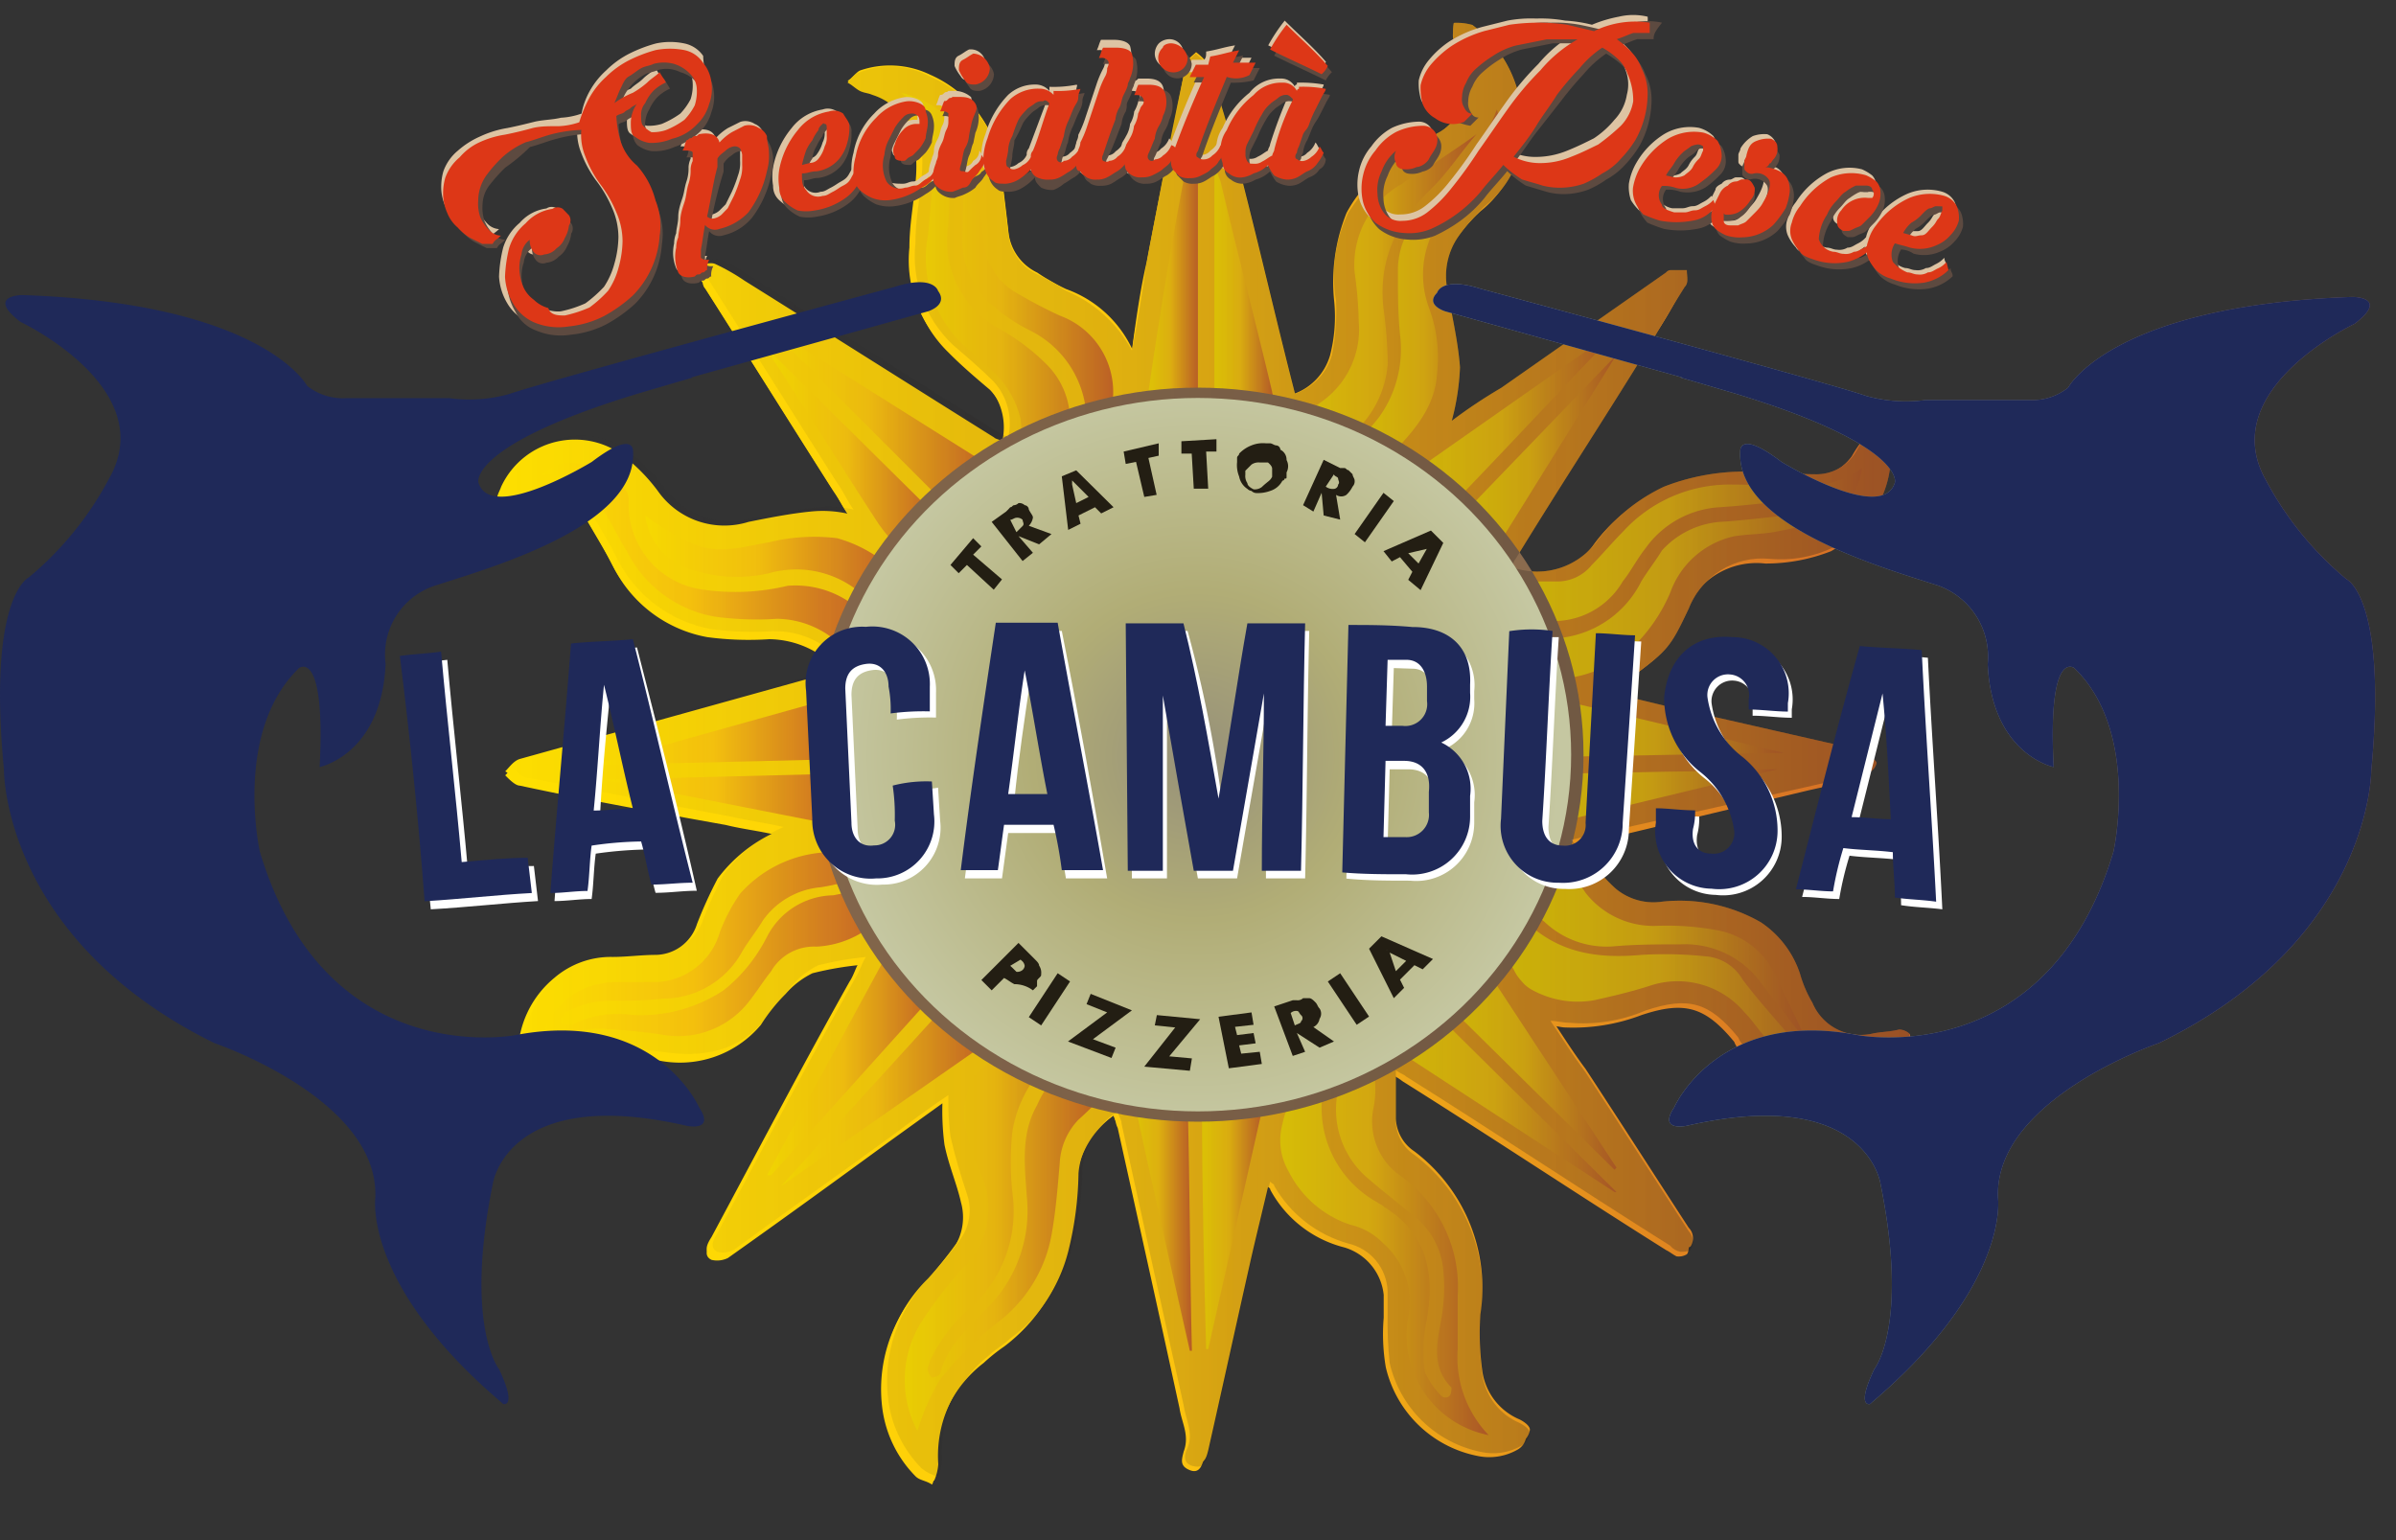 <svg xmlns="http://www.w3.org/2000/svg" xmlns:xlink="http://www.w3.org/1999/xlink" viewBox="0 0 116.19 74.7"><rect x="0" y="0" width="116.19" height="74.7" fill="#333333" stroke="none"/><defs><linearGradient id="Sfumatura_senza_nome_30" x1="24.16" y1="729.82" x2="92.62" y2="729.82" gradientTransform="translate(0 -694)" gradientUnits="userSpaceOnUse"><stop offset="0" stop-color="#fee000"/><stop offset="0.45" stop-color="#fec80d"/><stop offset="1" stop-color="#d36828"/></linearGradient><linearGradient id="Sfumatura_senza_nome_30-2" x1="24.09" y1="729.73" x2="92.55" y2="729.73" xlink:href="#Sfumatura_senza_nome_30"/><linearGradient id="Sfumatura_senza_nome_30-3" x1="41.99" y1="729.97" x2="74.29" y2="729.97" xlink:href="#Sfumatura_senza_nome_30"/><linearGradient id="Sfumatura_senza_nome_30-4" x1="43.86" y1="753.42" x2="53.49" y2="753.42" xlink:href="#Sfumatura_senza_nome_30"/><linearGradient id="Sfumatura_senza_nome_30-5" x1="43.92" y1="706.43" x2="54.23" y2="706.43" xlink:href="#Sfumatura_senza_nome_30"/><linearGradient id="Sfumatura_senza_nome_30-6" x1="26.05" y1="739.58" x2="42.81" y2="739.58" xlink:href="#Sfumatura_senza_nome_30"/><linearGradient id="Sfumatura_senza_nome_30-7" x1="61.98" y1="753.83" x2="72.11" y2="753.83" xlink:href="#Sfumatura_senza_nome_30"/><linearGradient id="Sfumatura_senza_nome_30-8" x1="73.14" y1="721.08" x2="90.38" y2="721.08" xlink:href="#Sfumatura_senza_nome_30"/><linearGradient id="Sfumatura_senza_nome_30-9" x1="72.71" y1="741.19" x2="89.99" y2="741.19" xlink:href="#Sfumatura_senza_nome_30"/><linearGradient id="Sfumatura_senza_nome_30-10" x1="65.94" y1="707.03" x2="72.84" y2="707.03" xlink:href="#Sfumatura_senza_nome_30"/><linearGradient id="Sfumatura_senza_nome_30-11" x1="26.31" y1="720.54" x2="42.22" y2="720.54" xlink:href="#Sfumatura_senza_nome_30"/><linearGradient id="Sfumatura_senza_nome_30-12" x1="63.05" y1="707.13" x2="71.51" y2="707.13" xlink:href="#Sfumatura_senza_nome_30"/><linearGradient id="Sfumatura_senza_nome_30-13" x1="73.94" y1="739.12" x2="87.47" y2="739.12" xlink:href="#Sfumatura_senza_nome_30"/><linearGradient id="Sfumatura_senza_nome_30-14" x1="37.23" y1="744.48" x2="45.45" y2="744.48" xlink:href="#Sfumatura_senza_nome_30"/><linearGradient id="Sfumatura_senza_nome_30-15" x1="55.62" y1="705.78" x2="58.14" y2="705.78" xlink:href="#Sfumatura_senza_nome_30"/><linearGradient id="Sfumatura_senza_nome_30-16" x1="29.09" y1="728.62" x2="41.29" y2="728.62" xlink:href="#Sfumatura_senza_nome_30"/><linearGradient id="Sfumatura_senza_nome_30-17" x1="31.27" y1="720.52" x2="43.49" y2="720.52" xlink:href="#Sfumatura_senza_nome_30"/><linearGradient id="Sfumatura_senza_nome_30-18" x1="37.14" y1="713.47" x2="48.21" y2="713.47" xlink:href="#Sfumatura_senza_nome_30"/><linearGradient id="Sfumatura_senza_nome_30-19" x1="58.26" y1="752.68" x2="61.26" y2="752.68" xlink:href="#Sfumatura_senza_nome_30"/><linearGradient id="Sfumatura_senza_nome_30-20" x1="58.88" y1="707.07" x2="61.72" y2="707.07" xlink:href="#Sfumatura_senza_nome_30"/><linearGradient id="Sfumatura_senza_nome_30-21" x1="37.86" y1="746.33" x2="47.98" y2="746.33" xlink:href="#Sfumatura_senza_nome_30"/><linearGradient id="Sfumatura_senza_nome_30-22" x1="67.65" y1="746.83" x2="78.35" y2="746.83" xlink:href="#Sfumatura_senza_nome_30"/><linearGradient id="Sfumatura_senza_nome_30-23" x1="29.27" y1="732.13" x2="41.41" y2="732.13" xlink:href="#Sfumatura_senza_nome_30"/><linearGradient id="Sfumatura_senza_nome_30-24" x1="75.05" y1="728.53" x2="86.45" y2="728.53" xlink:href="#Sfumatura_senza_nome_30"/><linearGradient id="Sfumatura_senza_nome_30-25" x1="37.44" y1="715.32" x2="45.54" y2="715.32" xlink:href="#Sfumatura_senza_nome_30"/><linearGradient id="Sfumatura_senza_nome_30-26" x1="54.96" y1="752.73" x2="57.75" y2="752.73" xlink:href="#Sfumatura_senza_nome_30"/><linearGradient id="Sfumatura_senza_nome_30-27" x1="70.22" y1="744.97" x2="78.46" y2="744.97" xlink:href="#Sfumatura_senza_nome_30"/><linearGradient id="Sfumatura_senza_nome_30-28" x1="68.47" y1="713.67" x2="78.19" y2="713.67" xlink:href="#Sfumatura_senza_nome_30"/><linearGradient id="Sfumatura_senza_nome_30-29" x1="74.95" y1="731.93" x2="86.15" y2="731.93" xlink:href="#Sfumatura_senza_nome_30"/><linearGradient id="Sfumatura_senza_nome_30-30" x1="70.79" y1="715.38" x2="78.4" y2="715.38" xlink:href="#Sfumatura_senza_nome_30"/><clipPath id="clip-path" transform="translate(0 0.73)"><path d="M92.49,50.08c-1.6,1.7-4.2,2.7-6.4,1.29a5.47,5.47,0,0,1-1.4-1.29,1,1,0,0,1-.4-.5c-1.4-1.71-2.4-2-4.5-1.3a7.69,7.69,0,0,1-3.7.59c-.3,0-.6-.09-.9-.09.6.9,1.1,1.7,1.7,2.5,1.7,2.59,3.3,5.09,5,7.7a.76.76,0,0,1,.2.4.75.75,0,0,1-.1.5c-.1.1-.4.1-.5.1a.85.85,0,0,1-.5-.3c-4.3-2.7-8.5-5.5-12.8-8.2-.1-.1-.2-.1-.5-.3v2.5a2,2,0,0,0,.9,1.6,8.3,8.3,0,0,1,3.2,7.9,13.13,13.13,0,0,0,.1,2.8,3,3,0,0,0,1.8,2.3c.2.1.5.3.5.5a.82.82,0,0,1-.4.6,2.77,2.77,0,0,1-2,.3,5.7,5.7,0,0,1-4.4-4.3,19.27,19.27,0,0,1-.1-2.4v-1.1a2.46,2.46,0,0,0-1.9-2.3,6,6,0,0,1-3.6-2.8c0-.1-.1-.1-.2-.2-.3,1.3-.6,2.5-.9,3.8-.7,3.1-1.4,6.3-2.1,9.4-.1.4-.2.7-.7.6s-.5-.5-.3-.9c.3-.7-.1-1.4-.2-2.1-1-4.5-2-9-3-13.6,0-.2-.1-.3-.2-.6a3.67,3.67,0,0,0-1.7,2.8,16.52,16.52,0,0,1-.5,3.8,7.81,7.81,0,0,1-3,4.4c-.3.3-.7.5-1,.8a5.91,5.91,0,0,0-2.3,5.1,2.35,2.35,0,0,1-.2.8,2,2,0,0,1-.8-.4,5.75,5.75,0,0,1-1.6-3.2,7.24,7.24,0,0,1,2.1-6.2,18.26,18.26,0,0,0,1.3-1.6,2.41,2.41,0,0,0,.4-2.3c-.3-.9-.6-1.9-.8-2.8a12.75,12.75,0,0,1-.1-2c-.9.6-1.7,1.2-2.5,1.8-2.6,1.9-5.3,3.8-7.9,5.7a1.13,1.13,0,0,1-.8.1c-.4-.2-.2-.6,0-.9,2.2-4.1,4.4-8.3,6.7-12.4.2-.3.3-.7.5-1a15.72,15.72,0,0,0-2.3.4,4.12,4.12,0,0,0-1.3,1l-1.2,1.5c-1.3,1.7-3.1,2-5.1,1.7l-2.6-.3a2.59,2.59,0,0,0-2.7,1.8c0,.1,0,.2-.1.2-.2.2-.4.5-.5.4a.64.64,0,0,1-.5-.5,4.85,4.85,0,0,1,1.5-5.4,4.19,4.19,0,0,1,2.8-1c.7,0,1.4-.1,2.1-.1a2.13,2.13,0,0,0,2-1.5,21.4,21.4,0,0,1,1-2.2,7.25,7.25,0,0,1,2.9-2.3c-.8-.2-1.7-.3-2.5-.5-3.3-.6-6.6-1.3-10-1.9-.3-.1-.5-.4-.7-.5.2-.2.4-.5.7-.6l15.1-4.2c.1,0,.2-.1.4-.1a4.27,4.27,0,0,0-3.5-1.7,15.06,15.06,0,0,1-3-.1,6.36,6.36,0,0,1-4.5-3.3c-.4-.8-.8-1.5-1.3-2.3a2.1,2.1,0,0,0-3-.9c-.1,0-.2.1-.3.2a1.18,1.18,0,0,1-.8.1c-.4-.2-.1-.6,0-.9a3.94,3.94,0,0,1,6.3-1.2,8.64,8.64,0,0,1,1.3,1.4,3.94,3.94,0,0,0,4.4,1.5c1-.2,2-.4,3-.5a5.6,5.6,0,0,1,1.8.1c-.3-.4-.5-.9-.8-1.3-2.1-3.3-4.1-6.5-6.2-9.8a.35.35,0,0,0-.1-.2v-.8c.2,0,.5-.1.7,0a10,10,0,0,1,1.4.8c4,2.5,8.1,5.1,12.1,7.6.1.1.3.1.4.2a3,3,0,0,0-.7-2.7c-.6-.6-1.3-1.2-2-1.8a5.93,5.93,0,0,1-1.8-4.9c0-1.1.2-2.1.3-3.2a7.52,7.52,0,0,0,0-1.5,3.92,3.92,0,0,0-2.4-2.51c-.2-.09-.4-.09-.6-.19s-.4-.31-.6-.4c.2-.2.3-.41.6-.5a4,4,0,0,1,3.4.2,5.68,5.68,0,0,1,3.5,5.09c.1.9.2,1.7.3,2.5a2.46,2.46,0,0,0,1.4,2,10,10,0,0,1,1.4.8,6.43,6.43,0,0,1,3.2,2.9c.3-1.5.5-2.8.7-4.2.6-3.2,1.2-6.4,1.9-9.6,0-.2.3-.4.5-.6.2.2.5.4.6.6.6,1.71,1.1,3.5,1.6,5.4.9,3.5,1.7,7,2.6,10.5a2.82,2.82,0,0,0,1.8-1.89,11,11,0,0,0,.2-2.61,7.12,7.12,0,0,1,.6-4.3,9.35,9.35,0,0,1,2.8-2.8,10.32,10.32,0,0,1,1.6-1.09,2.45,2.45,0,0,0,1.1-3c-.1-.5-.3-1-.4-1.5a2.15,2.15,0,0,1,0-.8,2.77,2.77,0,0,1,.9.1,5.93,5.93,0,0,1,2.2,3.2A5,5,0,0,1,72,9.27a9.34,9.34,0,0,0-1.3,1.5,3.36,3.36,0,0,0-.5,2.6c.2,1.2.5,2.4.6,3.71a11.71,11.71,0,0,1-.4,2.6,25,25,0,0,1,2.4-1.6l8-5.6a.3.3,0,0,1,.2-.11h.8c0,.31.1.61-.1.81-.5.8-1,1.6-1.5,2.49-2.2,3.6-4.5,7.1-6.7,10.7-.1.11-.1.21-.2.4a3.59,3.59,0,0,0,4.1-1.2,8.74,8.74,0,0,1,3.3-2.7,10.78,10.78,0,0,1,4.7-.7c.9,0,1.7.1,2.6.1a2.21,2.21,0,0,0,2-1.1,6.07,6.07,0,0,1,.7-1,1.07,1.07,0,0,1,.6-.2c.1,0,.3.3.3.4a5,5,0,0,1-2.6,5.4,5.92,5.92,0,0,1-3.2.6,3.83,3.83,0,0,0-3.9,2.4c-1,2.1-1,2.1-3.9,4.1,1.5.3,2.9.7,4.4,1l7.9,1.8c.1,0,.2,0,.2.1.2.2.5.4.5.5a.64.64,0,0,1-.5.5c-.9.3-1.8.4-2.6.6L76.19,40c.8.8,1.4,1.7,2.2,2.4a2.86,2.86,0,0,0,2.2.6,7.9,7.9,0,0,1,4.8,1,4.82,4.82,0,0,1,1.9,2.5,5.91,5.91,0,0,0,.6,1.4,2.54,2.54,0,0,0,2.9,1.5c.4-.09.9-.09,1.3-.2a.76.76,0,0,1,.5.2A1.35,1.35,0,0,1,92.49,50.08Z" style="fill:none"/></clipPath><linearGradient id="Sfumatura_senza_nome_31" x1="-1807.95" y1="-2351.84" x2="-1715.55" y2="-2351.84" gradientTransform="translate(-1691.76 -2314.49) rotate(180)" gradientUnits="userSpaceOnUse"><stop offset="0" stop-color="#231f20"/><stop offset="1" stop-color="#231f20" stop-opacity="0"/></linearGradient><radialGradient id="Sfumatura_senza_nome_32" cx="58.04" cy="729.92" r="17.71" gradientTransform="translate(0 -693.27)" gradientUnits="userSpaceOnUse"><stop offset="0" stop-color="#979179"/><stop offset="0.45" stop-color="#b1ad76"/><stop offset="1" stop-color="#c5c7a1"/></radialGradient><linearGradient id="Sfumatura_senza_nome_33" x1="69.39" y1="734.22" x2="115.08" y2="734.22" gradientTransform="translate(0 -694)" gradientUnits="userSpaceOnUse"><stop offset="0" stop-color="#939b92"/><stop offset="0.45" stop-color="#7c898a"/><stop offset="1" stop-color="#836466"/></linearGradient></defs><g id="Livello_2" data-name="Livello 2"><g id="Livello_1-2" data-name="Livello 1"><g id="Livello_2-2" data-name="Livello 2"><g id="Livello_2-3" data-name="Livello 2"><g id="Livello_2-2-2" data-name="Livello 2-2"><path d="M54,53.37c.1.21.1.41.2.6,1,4.5,2,9,3,13.6.1.7.5,1.3.2,2.1-.1.4-.2.7.3.9s.6-.3.7-.6c.7-3.1,1.4-6.3,2.1-9.4.3-1.2.6-2.5.9-3.8.1.1.2.1.2.2a5.65,5.65,0,0,0,3.6,2.8,2.69,2.69,0,0,1,1.9,2.3v1.1a9.66,9.66,0,0,0,.1,2.4,5.7,5.7,0,0,0,4.4,4.3,2.77,2.77,0,0,0,2-.3A.82.82,0,0,0,74,69c0-.19-.3-.4-.5-.5a2.82,2.82,0,0,1-1.8-2.3,13.13,13.13,0,0,1-.1-2.8c.2-3.2-.6-5.9-3.2-7.9a2.2,2.2,0,0,1-.9-1.6v-2.5a2.19,2.19,0,0,1,.5.3c4.3,2.7,8.5,5.5,12.8,8.2.2.1.3.2.5.3a.75.75,0,0,0,.5-.1c.1-.1.1-.4.1-.5a.52.52,0,0,0-.2-.4c-1.7-2.6-3.3-5.1-5-7.7-.5-.8-1.1-1.6-1.7-2.5.4,0,.7.1.9.1a9.29,9.29,0,0,0,3.7-.6c2.1-.7,3.1-.4,4.5,1.3a1,1,0,0,0,.4.5c.5.4.9.9,1.4,1.3,2.2,1.4,4.8.4,6.4-1.3.1-.1.1-.4.1-.5s-.3-.3-.5-.2a5.85,5.85,0,0,0-1.3.2,2.56,2.56,0,0,1-2.9-1.5c-.2-.5-.4-.9-.6-1.4a5.25,5.25,0,0,0-1.9-2.5,7.38,7.38,0,0,0-4.8-1,2.86,2.86,0,0,1-2.2-.6,25,25,0,0,1-2.2-2.4l11.7-2.8c.9-.2,1.8-.4,2.6-.6a1.21,1.21,0,0,0,.5-.5c0-.1-.3-.3-.5-.5-.1,0-.1,0-.2-.1l-7.9-1.8c-1.4-.3-2.9-.7-4.4-1,2.8-2.1,2.9-2,3.9-4.1a3.71,3.71,0,0,1,3.9-2.4,8.66,8.66,0,0,0,3.2-.6,5.33,5.33,0,0,0,2.6-5.4.45.45,0,0,0-.3-.4,1.42,1.42,0,0,0-.6.2,6.07,6.07,0,0,0-.7,1,2.72,2.72,0,0,1-2,1.1,22.6,22.6,0,0,1-2.6-.1,10.78,10.78,0,0,0-4.7.7,7.91,7.91,0,0,0-3.3,2.7c-1.1,1.4-2.4,1.6-4.1,1.21.1-.21.2-.3.2-.4,2.2-3.6,4.5-7.1,6.7-10.71a20.68,20.68,0,0,0,1.5-2.5c.1-.19,0-.5.1-.8h-.8a.34.34,0,0,0-.2.11l-8,5.59c-.8.6-1.6,1.1-2.4,1.6a20,20,0,0,0,.4-2.6,25.83,25.83,0,0,0-.6-3.7,3,3,0,0,1,.5-2.59,8.92,8.92,0,0,1,1.3-1.5,5,5,0,0,0,1.6-5.6,4.21,4.21,0,0,0-2.1-3.3c-.2-.21-.5-.11-.8-.21,0,.3-.1.6,0,.8.1.5.3,1,.4,1.5a2.59,2.59,0,0,1-1.1,3,19.22,19.22,0,0,0-1.7,1.1,6.84,6.84,0,0,0-2.8,2.79,9,9,0,0,0-.6,4.3,7.52,7.52,0,0,1-.2,2.61,2.82,2.82,0,0,1-1.8,1.89c-.9-3.6-1.7-7-2.6-10.5-.5-1.8-1-3.69-1.5-5.5a3.06,3.06,0,0,0-.6-.59c-.2.2-.5.4-.5.59-.6,3.2-1.3,6.4-1.9,9.61-.3,1.3-.5,2.7-.7,4.19a5.64,5.64,0,0,0-3.2-2.9,10,10,0,0,1-1.4-.8,2.47,2.47,0,0,1-1.4-2c-.1-.9-.2-1.7-.3-2.5a5.85,5.85,0,0,0-3.5-5.1,4.47,4.47,0,0,0-3.4-.2c-.2.1-.4.4-.6.5.2.1.4.3.6.4s.4.1.6.2a3.47,3.47,0,0,1,2.2,3V8.27c-.1,1.1-.3,2.1-.3,3.2a6,6,0,0,0,1.8,4.9c.6.61,1.3,1.21,2,1.8a2.85,2.85,0,0,1,.7,2.7c-.2-.1-.3-.1-.4-.2-4-2.5-8.1-5.1-12.1-7.6a6.38,6.38,0,0,0-1.4-.8c-.2-.1-.5,0-.7,0v.8a.35.35,0,0,0,.1.2c2.1,3.3,4.1,6.5,6.2,9.8a14.8,14.8,0,0,1,.8,1.3c-.6,0-1.2-.1-1.8-.1-1,.1-2,.3-3,.5a3.8,3.8,0,0,1-4.4-1.5,8.64,8.64,0,0,0-1.3-1.4,3.85,3.85,0,0,0-6.3,1.2c-.2.3-.4.7,0,.9a1.18,1.18,0,0,0,.8-.1c.1,0,.2-.1.3-.2a2.1,2.1,0,0,1,3,.9c.4.7.9,1.5,1.3,2.3a6.36,6.36,0,0,0,4.5,3.3,15.06,15.06,0,0,0,3,.1,4.55,4.55,0,0,1,3.5,1.7.76.76,0,0,1-.4.1c-5.2,1.4-10.2,2.8-15.2,4.21-.3.09-.5.4-.7.59.2.21.5.5.7.5,3.3.71,6.6,1.3,10,1.91.8.2,1.7.3,2.5.5a6.56,6.56,0,0,0-2.9,2.3,14.72,14.72,0,0,0-1,2.2,2.27,2.27,0,0,1-2,1.5c-.7,0-1.4.09-2.1.09a4,4,0,0,0-2.8,1,5,5,0,0,0-1.5,5.41c.1.2.3.5.5.5s.4-.3.5-.41a.29.29,0,0,0,.1-.2,2.59,2.59,0,0,1,2.7-1.8c.9.1,1.7.21,2.6.3a5.12,5.12,0,0,0,5.1-1.7,8.78,8.78,0,0,1,1.2-1.5,4.12,4.12,0,0,1,1.3-1,15.72,15.72,0,0,1,2.3-.4,9.25,9.25,0,0,0-.5,1c-2.2,4.1-4.4,8.3-6.7,12.4-.2.3-.4.7,0,.9a1.18,1.18,0,0,0,.8-.09c2.7-1.91,5.3-3.8,7.9-5.7l2.5-1.8a12.75,12.75,0,0,0,.1,2c.2,1,.6,1.9.8,2.8a2.69,2.69,0,0,1-.4,2.29l-1.3,1.6a7.25,7.25,0,0,0-2.1,6.2,5.75,5.75,0,0,0,1.6,3.2c.2.2.5.2.8.4a2.35,2.35,0,0,0,.2-.8,5.91,5.91,0,0,1,2.3-5.1,8.74,8.74,0,0,1,1-.8,8.34,8.34,0,0,0,3-4.4,23.2,23.2,0,0,0,.5-3.8A4.42,4.42,0,0,1,54,53.37Z" transform="translate(0 0.73)" style="fill:url(#Sfumatura_senza_nome_30)"/><path d="M54,53.37a3.67,3.67,0,0,0-1.7,2.8,16.52,16.52,0,0,1-.5,3.8,7.81,7.81,0,0,1-3,4.4c-.3.31-.7.5-1,.81a5.91,5.91,0,0,0-2.3,5.1,2.35,2.35,0,0,1-.2.8,2,2,0,0,1-.8-.4,5.75,5.75,0,0,1-1.6-3.2,7.24,7.24,0,0,1,2.1-6.2,18.26,18.26,0,0,0,1.3-1.6,2.41,2.41,0,0,0,.4-2.3c-.3-.9-.6-1.9-.8-2.8a12.75,12.75,0,0,1-.1-2l-2.6,1.79c-2.6,1.91-5.3,3.8-7.9,5.71a1.12,1.12,0,0,1-.8.09c-.4-.2-.2-.59,0-.9,2.2-4.1,4.4-8.3,6.7-12.4.2-.29.3-.7.5-1a15.7,15.7,0,0,0-2.3.41,4,4,0,0,0-1.3,1l-1.2,1.5c-1.3,1.7-3.1,2-5.1,1.7l-2.6-.3a2.59,2.59,0,0,0-2.7,1.8c0,.1,0,.2-.1.2-.2.2-.4.5-.5.4a.64.64,0,0,1-.5-.5,4.85,4.85,0,0,1,1.5-5.4,4.19,4.19,0,0,1,2.8-1c.7,0,1.4-.1,2.1-.1a2.13,2.13,0,0,0,2-1.5,21.4,21.4,0,0,1,1-2.2,7.25,7.25,0,0,1,2.9-2.3c-.8-.2-1.7-.3-2.5-.5-3.3-.6-6.6-1.3-10-1.9-.3-.1-.5-.4-.7-.5.2-.2.4-.5.7-.6l15.1-4.2c.1,0,.2-.1.4-.1a4.27,4.27,0,0,0-3.5-1.7,15.06,15.06,0,0,1-3-.1,6.36,6.36,0,0,1-4.5-3.3c-.4-.8-.8-1.5-1.3-2.3a2.1,2.1,0,0,0-3-.9c-.1,0-.2.1-.3.2a1.18,1.18,0,0,1-.8.1c-.4-.2-.1-.6,0-.9a3.94,3.94,0,0,1,6.3-1.2,8.64,8.64,0,0,1,1.3,1.4,3.94,3.94,0,0,0,4.4,1.5c1-.2,2-.4,3-.5a5.6,5.6,0,0,1,1.8.1c-.3-.4-.5-.9-.8-1.3-2.1-3.3-4.1-6.5-6.2-9.8a.35.35,0,0,0-.1-.2v-.8c.2,0,.5-.1.7,0a10,10,0,0,1,1.4.8c4,2.5,8.1,5.1,12.1,7.6.1.1.3.1.4.2a3,3,0,0,0-.7-2.7c-.6-.6-1.3-1.2-2-1.8a5.93,5.93,0,0,1-1.8-4.9c0-1.1.2-2.1.3-3.2a7.52,7.52,0,0,0,0-1.5,3,3,0,0,0-2.1-2.71c-.2-.09-.4-.09-.6-.19s-.4-.31-.6-.4c.2-.2.3-.41.6-.5a4,4,0,0,1,3.4.2,5.68,5.68,0,0,1,3.5,5.09c.1.9.2,1.7.3,2.5a2.46,2.46,0,0,0,1.4,2,10,10,0,0,1,1.4.8,6.43,6.43,0,0,1,3.2,2.9c.2-1.5.5-2.8.7-4.2.6-3.2,1.2-6.4,1.9-9.6,0-.2.3-.4.5-.6.2.2.5.4.6.6.6,1.71,1.1,3.5,1.6,5.4.9,3.5,1.7,7,2.6,10.5a2.82,2.82,0,0,0,1.8-1.89,11,11,0,0,0,.2-2.61,7.12,7.12,0,0,1,.6-4.3,9.35,9.35,0,0,1,2.8-2.8,10.32,10.32,0,0,1,1.6-1.09,2.45,2.45,0,0,0,1.1-3c-.1-.5-.3-1-.4-1.5a2.15,2.15,0,0,1,0-.8,2.77,2.77,0,0,1,.9.1,5.93,5.93,0,0,1,2.2,3.2A5,5,0,0,1,72,9.27a9.34,9.34,0,0,0-1.3,1.5,3.36,3.36,0,0,0-.5,2.6c.2,1.2.5,2.4.6,3.71a11.71,11.71,0,0,1-.4,2.6,25,25,0,0,1,2.4-1.6l8-5.6a.3.3,0,0,1,.2-.11h.8c0,.31.1.61-.1.81-.5.8-1,1.6-1.5,2.49-2.2,3.6-4.5,7.1-6.7,10.7-.1.11-.1.21-.2.4a3.59,3.59,0,0,0,4.1-1.2,8.74,8.74,0,0,1,3.3-2.7,10.78,10.78,0,0,1,4.7-.7c.9,0,1.7.1,2.6.1a2.21,2.21,0,0,0,2-1.1,6.07,6.07,0,0,1,.7-1,1.07,1.07,0,0,1,.6-.2c.1,0,.3.3.3.4a5,5,0,0,1-2.6,5.4,5.92,5.92,0,0,1-3.2.6,3.83,3.83,0,0,0-3.9,2.4c-1,2.1-1,2.1-3.9,4.1,1.5.3,2.9.7,4.4,1l7.9,1.8c.1,0,.2,0,.2.1.2.2.5.4.5.5a.64.64,0,0,1-.5.5c-.9.3-1.8.4-2.6.6L76.19,40c.8.8,1.4,1.7,2.2,2.4a2.86,2.86,0,0,0,2.2.6,7.9,7.9,0,0,1,4.8,1,4.82,4.82,0,0,1,1.9,2.5,5.91,5.91,0,0,0,.6,1.4,2.54,2.54,0,0,0,2.9,1.5c.4-.09.9-.09,1.3-.2a.76.76,0,0,1,.5.2c.1.1,0,.41-.1.5-1.6,1.71-4.2,2.71-6.4,1.3a5.71,5.71,0,0,1-1.4-1.3.92.92,0,0,1-.4-.5c-1.4-1.7-2.4-2-4.5-1.29a7.81,7.81,0,0,1-3.7.59c-.3,0-.6-.09-.9-.09.6.9,1.1,1.7,1.7,2.5,1.7,2.59,3.3,5.09,5,7.7a.73.73,0,0,1,.2.4.75.75,0,0,1-.1.5c-.1.1-.4.1-.5.1a.85.85,0,0,1-.5-.3c-4.3-2.7-8.5-5.5-12.8-8.2-.1-.1-.2-.1-.5-.3v2.5a2,2,0,0,0,.9,1.6,8.3,8.3,0,0,1,3.2,7.9,13.18,13.18,0,0,0,.1,2.8,3,3,0,0,0,1.8,2.3c.2.1.5.3.5.5a.82.82,0,0,1-.4.6,2.77,2.77,0,0,1-2,.3,5.7,5.7,0,0,1-4.4-4.3,19.35,19.35,0,0,1-.1-2.4v-1.1a2.46,2.46,0,0,0-1.9-2.3,6,6,0,0,1-3.6-2.8c0-.1-.1-.1-.2-.2-.3,1.3-.6,2.5-.9,3.8-.7,3.1-1.4,6.3-2.1,9.4-.1.4-.2.7-.7.6s-.5-.5-.3-.9c.3-.7-.1-1.41-.2-2.1-1-4.5-2-9-3-13.6C54.09,53.78,54.09,53.58,54,53.37Zm20.3-17.5a16.15,16.15,0,1,0-32.3.3,16.15,16.15,0,0,0,32.3-.3Zm-23.8,15.3a3.52,3.52,0,0,1-1-.59c-.4-.3-.8-.41-1.2.09s-.9.6-1.1,1.1a3.61,3.61,0,0,0-.3,2.7,11.76,11.76,0,0,0,.7,2,3.81,3.81,0,0,1-.7,4.3c-.7.9-1.5,1.8-2.2,2.8a5.06,5.06,0,0,0-.2,5.3,11.18,11.18,0,0,1,1.1-2.5,16.76,16.76,0,0,1,2.7-2.69,7.4,7.4,0,0,0,2.7-4.3c.2-1.2.3-2.3.4-3.5a3.33,3.33,0,0,1,.9-2.1l1.3-1.3c-.4-.1-.8-.3-1.2-.4s-.9-.7-1.3-.3a2.87,2.87,0,0,0-.8,1.3c-.8,1.4-.6,2.9-.5,4.4a6.43,6.43,0,0,1-1.6,5.1c-1,1.1-2.2,2-2.6,3.5,0,.1-.3.2-.4.2s-.2-.2-.2-.41.1-.3.1-.4a6.84,6.84,0,0,1,2.1-2.7,6.21,6.21,0,0,0,1.9-5.5,14.05,14.05,0,0,1,0-2.9A5.58,5.58,0,0,1,50.49,51.17Zm2.2-31.5a5.64,5.64,0,0,0,1.2-.4c.1-.1.3-.29.3-.4a3.94,3.94,0,0,0-2.5-4.5c-.7-.39-1.4-.69-2.1-1.1a3,3,0,0,1-1.6-2.4c-.2-1.1-.3-2.19-.4-3.39A4.57,4.57,0,0,0,44,3.58a4.08,4.08,0,0,1,1.6,3.6l-.3,3.3a5.88,5.88,0,0,0,1.6,5.19c.4.4.8.7,1.2,1.1a4.17,4.17,0,0,1,1.7,2.6,7.52,7.52,0,0,1,0,1.5,18.17,18.17,0,0,0,2.1-1c.1-.1.3-.29.3-.39a3.91,3.91,0,0,0-1.1-2.71L48.69,15a4.84,4.84,0,0,1-2.4-5c.1-1.2,0-2.5,0-3.8,0-.3-.3-.7.2-.8s.5.5.5.8v4.1a4.23,4.23,0,0,0,1.2,3.4,14.29,14.29,0,0,0,2,1.4,5.68,5.68,0,0,1,2.5,4.6Zm-10.4,22.5a9.07,9.07,0,0,1-2.1.5,3.68,3.68,0,0,0-3.2,2c-.2.3-.4.7-.6,1a7.68,7.68,0,0,1-1.5,1.6,7.12,7.12,0,0,1-4.5,1.2,4.86,4.86,0,0,0-2.9.5c-.1.1-.3,0-.5-.1.1-.2.1-.4.2-.5a4,4,0,0,1,2.2-.59,22.6,22.6,0,0,0,2.6-.1,5,5,0,0,0,3.8-2.3,13,13,0,0,1,1-1.5,3.56,3.56,0,0,1,2.8-1.6,14.62,14.62,0,0,0,2-.5c.2-.1.5-.3.3-.7s-.3-.6-.7-.5h-.8a6,6,0,0,0-4.7,2,17.38,17.38,0,0,0-1,1.9,3.42,3.42,0,0,1-3.2,2.4h-1.6a4.1,4.1,0,0,0-1.1.1,3.66,3.66,0,0,0-2.8,3.6,3.63,3.63,0,0,1,3.3-1.4,26.6,26.6,0,0,0,2.8.3,4.35,4.35,0,0,0,4-1.6,14.31,14.31,0,0,0,1.1-1.5,2.9,2.9,0,0,1,2.2-1.2,4.45,4.45,0,0,0,2.9-1.2c.3-.3.4-.5.2-.9A2.44,2.44,0,0,0,42.29,42.17Zm24.2,8.61a6.11,6.11,0,0,0-1.4.7.54.54,0,0,0-.3.4,4.37,4.37,0,0,0,1.3,4.2c.7.7,1.5,1.2,2.3,1.9a3.93,3.93,0,0,1,1.5,2.8,17.7,17.7,0,0,1-.1,2.3c-.1,1.2-.5,2.4.5,3.3.1.1,0,.3-.1.4s-.4.1-.4,0a4.18,4.18,0,0,1-.8-1.2,7,7,0,0,1,.1-2.5c.4-2.3,0-4.2-2.1-5.5-.1-.1-.2-.1-.3-.2a5.35,5.35,0,0,1-2.7-4.5v-1.1c-.1,0-.2.1-.3.1-1,.1-1.4.7-1.6,1.7a3,3,0,0,0,.3,2.3,5.14,5.14,0,0,0,3,2.6,5.07,5.07,0,0,1,1.6.9,3.78,3.78,0,0,1,1.2,3.6,4.68,4.68,0,0,0,2.7,5.3,5.64,5.64,0,0,0,1.2.4,5.61,5.61,0,0,1-1.5-4.2v-2.6a6.72,6.72,0,0,0-2.8-5.8,3,3,0,0,1-1.3-3.2A3,3,0,0,0,66.49,50.78Zm7.8-20.61c.1.5.3.9.4,1.41s.4.7.9.59a6.21,6.21,0,0,0,3.3-1.2,9.32,9.32,0,0,0,2.2-3,4.64,4.64,0,0,1,3.1-2.7c.6-.1,1.3-.1,1.9-.2a11.36,11.36,0,0,0,2.5-.6,3,3,0,0,0,1.8-2.5,4.91,4.91,0,0,1-3.1.9c-1.1,0-2.1-.1-3.2-.1a6.84,6.84,0,0,0-5.3,2.3c-.5.6-1,1.1-1.5,1.6a2.29,2.29,0,0,1-1.7.8h-2.4a8.26,8.26,0,0,0,.7,1.3,1.47,1.47,0,0,0,.6.5,4,4,0,0,0,4.3-1.8,9.06,9.06,0,0,1,1.1-1.6,4.75,4.75,0,0,1,3.6-2c1.5-.1,3.1-.4,4.6-.5a1.69,1.69,0,0,1,.5.2c-.1.1-.1.3-.2.4a1.42,1.42,0,0,1-.6.2c-1.4.1-2.7.3-4.1.4a4.25,4.25,0,0,0-3,1.4,13,13,0,0,0-1,1.5,5.23,5.23,0,0,1-5.4,2.7ZM90,50.58c-.5-.1-1-.3-1.5-.41-.1,0-.2-.09-.3-.09a1.56,1.56,0,0,1-1.7-.71c-.7-.79-1.3-1.59-2-2.4a2.49,2.49,0,0,0-1.6-1.1,18.21,18.21,0,0,0-3.3-.09,7.39,7.39,0,0,1-5.7-1.7l-.5-.5c-1,1.5-1,1.5,0,2.9.1.2.3.4.4.6a1.05,1.05,0,0,0,.5.4,4.4,4.4,0,0,0,3,.5,26.81,26.81,0,0,0,2.7-.7,4,4,0,0,1,4.6,1.3,14.76,14.76,0,0,1,1.1,1.29A3.46,3.46,0,0,0,90,50.58Zm-22.7-29.1a7.82,7.82,0,0,0,2.5-4,6.9,6.9,0,0,0-.4-3.2,4.86,4.86,0,0,1,1.2-5c.5-.6,1-1.1,1.5-1.7a3.11,3.11,0,0,0,.6-2.9,11.4,11.4,0,0,1-1,1.9c-.9,1.1-1.8,2.1-2.7,3.2a3.86,3.86,0,0,0-1.1,2.7c0,1,0,2,.1,3.1a5.19,5.19,0,0,1-1,4c-.3.4-.7.79-1,1.2Zm-25.6,9.89a14.24,14.24,0,0,0,.5-1.6c0-.1,0-.29-.1-.29a4.68,4.68,0,0,0-4-1.71,18.19,18.19,0,0,1-4,.21,4.39,4.39,0,0,1-3.7-4.4,1.06,1.06,0,0,0-.2-.5,10.81,10.81,0,0,0-1.8-1.1,2.26,2.26,0,0,0-2.2.39,3.12,3.12,0,0,1,3,1.8c.4.6.7,1.3,1.1,1.9a5.89,5.89,0,0,0,4.3,3.2c1,.1,2,.1,3,.1a4.16,4.16,0,0,1,3.1,1.3A2.37,2.37,0,0,1,41.69,31.37Zm21.4-11.89c.7.29,1.3.5,1.9.7a.6.6,0,0,0,.4-.1,4.65,4.65,0,0,0,1.8-3.5A22.75,22.75,0,0,0,67,14a5.73,5.73,0,0,1,1.6-5.11c.4-.5.9-.89,1.3-1.39s1-1.3,1.6-2c-.8.6-1.6,1.1-2.3,1.6-.4.29-.9.5-1.3.79a4.77,4.77,0,0,0-2.3,4.31c0,.8.2,1.6.2,2.4a4.4,4.4,0,0,1-1.7,3.79A2.74,2.74,0,0,1,63.09,19.48Zm24.3,30,.1-.1c-.5-1-.9-2-1.4-2.9a3.69,3.69,0,0,0-2.9-2.2,26.35,26.35,0,0,0-2.8-.2,4,4,0,0,1-3.5-1.6c-.3-.3-.5-.7-.8-1a2,2,0,0,0-1.5-.8c-.1.3-.2.7-.3,1-.5,1.3-.5,1.3.6,2.2a4.56,4.56,0,0,0,3.3,1.21c1.1,0,2.2-.1,3.3-.1a4.55,4.55,0,0,1,4,2,7.55,7.55,0,0,0,1.1,1.4A4.38,4.38,0,0,0,87.39,49.47Zm-43.9-4.8-6.3,11.61.1.09,8.1-9Zm14.6-40.1c-1,4.7-1.8,9.5-2.5,14.4.8,0,1.5-.1,2.1-.1.3,0,.4-.2.4-.5V4.57Zm-29,31.71v.09L41,36.08c.1-1.1.2-2.1.3-3.21Zm2.2-12A3.32,3.32,0,0,0,33.69,27a8.61,8.61,0,0,0,3.5.1,5.1,5.1,0,0,1,4.6,1.1,4.35,4.35,0,0,0,.7.6l.9-1.7a5.68,5.68,0,0,0-6.2-1.5c-1.2.29-2.4.7-3.6.1A11.36,11.36,0,0,1,31.29,24.27Zm5.9-9.2h0l8.8,8.8L48.19,22ZM58.29,53c.1,4,.1,7.9.2,11.81h.1l2.7-12Zm.6-34.2c.9.1,1.7.3,2.5.4a.45.45,0,0,0,.3-.3.57.57,0,0,0-.1-.39c-.8-3.4-1.7-6.8-2.5-10.2a9.44,9.44,0,0,1-.3-.9V18.77Zm-21,38h0L48,49.58l-2.1-1.8Zm40.4.3.1-.1-8.6-8.5-2.1,1.6Zm-49-20h0l12.1,2.29a22.16,22.16,0,0,0-.4-2.7Zm57.2-1.3h0l-11.4-2.7a28.25,28.25,0,0,1,.2,2.9Zm-41-11.41-8.1-8c0,.21.1.3.2.5,1.7,2.61,3.3,5.21,5,7.8a20,20,0,0,0,1.4,1.6ZM55,52.67c.9,4.1,1.8,8.11,2.7,12.11h.1c-.1-3.91-.1-7.91-.2-11.8ZM70.19,48l8.1,8,.1-.1L71.89,46Zm.1-24.1c2.6-2.79,5.3-5.5,7.9-8.29a.1.1,0,0,0-.1-.1l-9.7,6.8Zm15.9,12.71h-3.7c-2.3,0-4.5.09-6.8.09-.2,0-.4.1-.4.2-.1.8-.2,1.5-.3,2.3Zm-7.8-20.1h0l-7.6,7.89,1.5,1.9Z" transform="translate(0 0.73)" style="fill:url(#Sfumatura_senza_nome_30-2)"/><path d="M74.29,35.87a16.31,16.31,0,0,1-15.2,16.21,16.12,16.12,0,1,1-1.7-32.2A15.88,15.88,0,0,1,74.29,35.87Z" transform="translate(0 0.73)" style="fill:url(#Sfumatura_senza_nome_30-3)"/><path d="M50.49,51.17a6,6,0,0,0-1.4,3,14.15,14.15,0,0,0,0,2.91,6.31,6.31,0,0,1-1.9,5.5,7.8,7.8,0,0,0-2.1,2.7c0,.09-.1.3-.1.4a.76.76,0,0,0,.2.4c.1,0,.4-.1.4-.2.4-1.51,1.6-2.41,2.6-3.51a6.67,6.67,0,0,0,1.6-5.09c-.1-1.5-.3-3,.5-4.41a5.4,5.4,0,0,1,.8-1.29c.4-.41.9.2,1.3.29a8.57,8.57,0,0,1,1.2.41,15.93,15.93,0,0,1-1.3,1.3,3.28,3.28,0,0,0-.9,2.09c-.1,1.2-.2,2.41-.4,3.5a6.84,6.84,0,0,1-2.7,4.3,17.67,17.67,0,0,0-2.7,2.7,11.18,11.18,0,0,0-1.1,2.5,5.29,5.29,0,0,1,.2-5.3,19.34,19.34,0,0,1,2.2-2.8,4,4,0,0,0,.7-4.3,11.76,11.76,0,0,1-.7-2,3.61,3.61,0,0,1,.3-2.7c.2-.4.8-.7,1.1-1.1a.82.82,0,0,1,1.2-.1A2.45,2.45,0,0,0,50.49,51.17Z" transform="translate(0 0.73)" style="fill:url(#Sfumatura_senza_nome_30-4)"/><path d="M52.69,19.67a4.92,4.92,0,0,0-2.8-4.4,9,9,0,0,1-2-1.4,4.21,4.21,0,0,1-1.2-3.39c0-1.4.1-2.7,0-4.1,0-.3,0-.8-.5-.8s-.2.5-.2.8c0,1.3.1,2.49,0,3.8a4.85,4.85,0,0,0,2.4,5,10.19,10.19,0,0,1,2.4,1.8,3.86,3.86,0,0,1,1.1,2.7c0,.1-.1.4-.3.4-.7.29-1.3.6-2.1,1a7.52,7.52,0,0,0,0-1.5,4.6,4.6,0,0,0-1.7-2.6c-.4-.4-.8-.71-1.2-1.11A5.79,5.79,0,0,1,45,10.68l.3-3.31a3.75,3.75,0,0,0-1.6-3.59,4.57,4.57,0,0,1,3.6,3.9c.1,1.1.3,2.19.4,3.4a3.2,3.2,0,0,0,1.6,2.4,23.51,23.51,0,0,0,2.1,1.1,3.94,3.94,0,0,1,2.5,4.5.45.45,0,0,1-.3.4S53.19,19.58,52.69,19.67Z" transform="translate(0 0.73)" style="fill:url(#Sfumatura_senza_nome_30-5)"/><path d="M42.29,42.17a6.9,6.9,0,0,0,.4.91c.2.4.2.59-.2.9a4.67,4.67,0,0,1-2.9,1.2,2.4,2.4,0,0,0-2.2,1.2c-.4.5-.7,1-1.1,1.5a4.35,4.35,0,0,1-4,1.6,26.6,26.6,0,0,0-2.8-.3,3.54,3.54,0,0,0-3.3,1.4A3.56,3.56,0,0,1,29,47a4.1,4.1,0,0,1,1.1-.1h1.6a3.33,3.33,0,0,0,3.2-2.4,8.48,8.48,0,0,1,1-1.9,6,6,0,0,1,4.7-2h.8a.67.67,0,0,1,.7.5.56.56,0,0,1-.3.7,11.7,11.7,0,0,1-2,.5,3.85,3.85,0,0,0-2.8,1.6c-.3.5-.7,1-1,1.5a4.38,4.38,0,0,1-3.8,2.3,21.75,21.75,0,0,1-2.6.1,4.37,4.37,0,0,0-2.2.59.76.76,0,0,0-.2.5,4.33,4.33,0,0,1,.5.1,4.86,4.86,0,0,1,2.9-.5,7.29,7.29,0,0,0,4.5-1.2,7.68,7.68,0,0,0,1.5-1.6,8,8,0,0,0,.6-1,3.68,3.68,0,0,1,3.2-2A10.83,10.83,0,0,0,42.29,42.17Z" transform="translate(0 0.73)" style="fill:url(#Sfumatura_senza_nome_30-6)"/><path d="M66.49,50.78a4.45,4.45,0,0,1,.1,2.3,3.22,3.22,0,0,0,1.3,3.2,6.6,6.6,0,0,1,2.8,5.8v2.6a5.44,5.44,0,0,0,1.5,4.19,4.92,4.92,0,0,1-3.9-5.7,3.77,3.77,0,0,0-1.2-3.59,3.21,3.21,0,0,0-1.6-.91,5.16,5.16,0,0,1-3-2.59,3,3,0,0,1-.3-2.3c.2-1,.6-1.6,1.6-1.7a.37.37,0,0,0,.3-.1v1.1a5.22,5.22,0,0,0,2.7,4.5c.1.09.2.09.3.2,2.1,1.3,2.5,3.2,2.1,5.5a7,7,0,0,0-.1,2.5,4,4,0,0,0,.8,1.19.3.3,0,0,0,.4,0c.1-.1.1-.4.1-.4-1-1-.7-2.2-.5-3.3A8.88,8.88,0,0,0,70,61a3.75,3.75,0,0,0-1.5-2.8c-.7-.59-1.5-1.2-2.3-1.9a4.37,4.37,0,0,1-1.3-4.2.45.45,0,0,1,.3-.4A4.44,4.44,0,0,1,66.49,50.78Z" transform="translate(0 0.73)" style="fill:url(#Sfumatura_senza_nome_30-7)"/><path d="M74.29,30.17a5,5,0,0,0,5.3-2.7c.3-.5.7-1,1-1.5a4.25,4.25,0,0,1,3-1.4c1.4-.1,2.8-.3,4.1-.4a1.42,1.42,0,0,0,.6-.2.76.76,0,0,0,.2-.4c-.2-.1-.3-.2-.5-.2-1.5.2-3.1.4-4.6.5a4.75,4.75,0,0,0-3.6,2c-.4.5-.7,1.1-1.1,1.6a3.87,3.87,0,0,1-4.3,1.8,1.47,1.47,0,0,1-.6-.5,8.26,8.26,0,0,1-.7-1.3h2.4a2.14,2.14,0,0,0,1.7-.8c.5-.5,1-1.1,1.5-1.6a7,7,0,0,1,5.3-2.3c1.1,0,2.1.1,3.2.1a5,5,0,0,0,3.1-.89,3.19,3.19,0,0,1-1.8,2.5,21.8,21.8,0,0,1-2.5.6c-.6.1-1.3.1-1.9.2A4.26,4.26,0,0,0,81,28a8.05,8.05,0,0,1-2.2,3,5.8,5.8,0,0,1-3.3,1.2c-.5,0-.8-.1-.9-.6A7.1,7.1,0,0,0,74.29,30.17Z" transform="translate(0 0.73)" style="fill:url(#Sfumatura_senza_nome_30-8)"/><path d="M90,50.58a3.28,3.28,0,0,1-4.3-.91c-.4-.4-.7-.9-1.1-1.3A4.24,4.24,0,0,0,80,47.08c-.9.29-1.8.5-2.7.7a4.59,4.59,0,0,1-3-.5,1.64,1.64,0,0,1-.5-.41,2.2,2.2,0,0,1-.4-.59c-.9-1.41-.9-1.41,0-2.91l.5.5c1.6,1.6,3.5,1.91,5.7,1.71a19.16,19.16,0,0,1,3.3.09,2.27,2.27,0,0,1,1.6,1.1c.6.8,1.3,1.6,2,2.4a1.61,1.61,0,0,0,1.7.7.37.37,0,0,1,.3.1A9.45,9.45,0,0,0,90,50.58Z" transform="translate(0 0.73)" style="fill:url(#Sfumatura_senza_nome_30-9)"/><path d="M67.29,21.48l-1.4-.8c.3-.4.7-.8,1-1.2a5.64,5.64,0,0,0,1-4c-.1-1-.1-2-.1-3.11a3.84,3.84,0,0,1,1.1-2.69,41.49,41.49,0,0,0,2.7-3.2,8.71,8.71,0,0,0,1-1.9,3.11,3.11,0,0,1-.6,2.9c-.5.6-1,1.2-1.5,1.7a4.65,4.65,0,0,0-1.2,5,6.87,6.87,0,0,1,.4,3.19C69.59,19.08,68.49,20.27,67.29,21.48Z" transform="translate(0 0.73)" style="fill:url(#Sfumatura_senza_nome_30-10)"/><path d="M41.69,31.37a6.36,6.36,0,0,0-.9-.79,4.53,4.53,0,0,0-3.1-1.3,15.06,15.06,0,0,1-3-.1,5.89,5.89,0,0,1-4.3-3.2c-.4-.61-.7-1.3-1.1-1.9a3.09,3.09,0,0,0-3-1.8,2,2,0,0,1,2.2-.4,8.71,8.71,0,0,1,1.8,1.1.76.76,0,0,1,.2.5,4.16,4.16,0,0,0,3.7,4.4,10.9,10.9,0,0,0,4-.2,4.67,4.67,0,0,1,4,1.7.37.37,0,0,1,.1.3C42.09,30.27,41.89,30.77,41.69,31.37Z" transform="translate(0 0.73)" style="fill:url(#Sfumatura_senza_nome_30-11)"/><path d="M63.09,19.48l1.1-.8a4.3,4.3,0,0,0,1.7-3.8,19.42,19.42,0,0,0-.2-2.4A4.48,4.48,0,0,1,68,8.18c.4-.31.9-.5,1.3-.81.7-.5,1.5-1,2.3-1.59-.6.69-1,1.29-1.6,2-.4.5-.9.9-1.3,1.4a6.32,6.32,0,0,0-1.6,5.1,22.93,22.93,0,0,1,.2,2.6,5,5,0,0,1-1.8,3.5.56.56,0,0,1-.4.11A8.9,8.9,0,0,0,63.09,19.48Z" transform="translate(0 0.73)" style="fill:url(#Sfumatura_senza_nome_30-12)"/><path d="M87.39,49.47a8.74,8.74,0,0,1-.8-1l-1.1-1.4a4.55,4.55,0,0,0-4-2c-1.1,0-2.2,0-3.3.1a4.37,4.37,0,0,1-3.3-1.2c-1.1-.9-1.1-.9-.6-2.2.1-.3.2-.6.3-1a2,2,0,0,1,1.5.8,7,7,0,0,1,.8,1,4.18,4.18,0,0,0,3.5,1.6,13.2,13.2,0,0,1,2.8.2,3.85,3.85,0,0,1,2.9,2.2c.5,1,.9,1.9,1.4,2.9Z" transform="translate(0 0.73)" style="fill:url(#Sfumatura_senza_nome_30-13)"/><path d="M43.49,44.67l2,2.6-8.1,9h-.2Z" transform="translate(0 0.73)" style="fill:url(#Sfumatura_senza_nome_30-14)"/><path d="M58.09,4.57v13.8c0,.3-.1.5-.4.5-.7,0-1.3.11-2.1.11C56.29,14.07,57.09,9.27,58.09,4.57Z" transform="translate(0 0.73)" style="fill:url(#Sfumatura_senza_nome_30-15)"/><path d="M29.09,36.28l12.2-3.41c-.1,1.1-.2,2.1-.3,3.21l-11.9.29Z" transform="translate(0 0.73)" style="fill:url(#Sfumatura_senza_nome_30-16)"/><path d="M31.29,24.27a11.57,11.57,0,0,0,2.4,1.4c1.2.5,2.4.1,3.6-.1a9.2,9.2,0,0,1,3.3-.2,6.57,6.57,0,0,1,2.9,1.7l-.9,1.7a4.35,4.35,0,0,1-.7-.6,4.83,4.83,0,0,0-4.6-1.1,6.89,6.89,0,0,1-3.5-.1A3.16,3.16,0,0,1,31.29,24.27Z" transform="translate(0 0.73)" style="fill:url(#Sfumatura_senza_nome_30-17)"/><path d="M37.19,15.07l11,6.91L46,23.87l-8.8-8.8Z" transform="translate(0 0.73)" style="fill:url(#Sfumatura_senza_nome_30-18)"/><path d="M58.29,53l3-.3-2.7,12h-.1C58.39,60.87,58.29,57,58.29,53Z" transform="translate(0 0.73)" style="fill:url(#Sfumatura_senza_nome_30-19)"/><path d="M58.89,18.77V7.18a9.16,9.16,0,0,0,.3.89c.8,3.41,1.7,6.8,2.5,10.2,0,.1.1.3.1.4a.45.45,0,0,1-.3.3A19.32,19.32,0,0,1,58.89,18.77Z" transform="translate(0 0.73)" style="fill:url(#Sfumatura_senza_nome_30-20)"/><path d="M37.89,56.78,46,47.87c.7.6,1.3,1.21,2.1,1.8l-10.2,7.11Z" transform="translate(0 0.73)" style="fill:url(#Sfumatura_senza_nome_30-21)"/><path d="M78.29,57.08l-10.6-6.91,2.1-1.59,8.6,8.5Z" transform="translate(0 0.73)" style="fill:url(#Sfumatura_senza_nome_30-22)"/><path d="M29.29,37.08l11.8-.3c.1.8.2,1.7.4,2.7l-12.2-2.4Z" transform="translate(0 0.73)" style="fill:url(#Sfumatura_senza_nome_30-23)"/><path d="M86.49,35.78l-11.2.2a24.77,24.77,0,0,1-.2-2.9l11.4,2.7Z" transform="translate(0 0.73)" style="fill:url(#Sfumatura_senza_nome_30-24)"/><path d="M45.49,24.37,44,26.27a10.7,10.7,0,0,1-1.4-1.6c-1.7-2.6-3.3-5.2-5-7.8a.74.74,0,0,1-.2-.5Z" transform="translate(0 0.73)" style="fill:url(#Sfumatura_senza_nome_30-25)"/><path d="M55,52.67l2.6.3c.1,3.9.1,7.9.2,11.81h-.1C56.79,60.78,55.89,56.78,55,52.67Z" transform="translate(0 0.73)" style="fill:url(#Sfumatura_senza_nome_30-26)"/><path d="M70.19,48l1.7-2,6.5,9.9-.1.1Z" transform="translate(0 0.73)" style="fill:url(#Sfumatura_senza_nome_30-27)"/><path d="M70.29,23.87l-1.9-1.6,9.7-6.8a.1.1,0,0,0,.1.1C75.59,18.27,73,21.08,70.29,23.87Z" transform="translate(0 0.73)" style="fill:url(#Sfumatura_senza_nome_30-28)"/><path d="M86.19,36.58,75,39.28c.1-.8.2-1.6.3-2.3,0-.1.3-.2.4-.2,2.3,0,4.5-.1,6.8-.1C83.69,36.58,85,36.58,86.19,36.58Z" transform="translate(0 0.73)" style="fill:url(#Sfumatura_senza_nome_30-29)"/><path d="M78.39,16.48l-6.1,9.8-1.5-1.91,7.6-7.89Z" transform="translate(0 0.73)" style="fill:url(#Sfumatura_senza_nome_30-30)"/><ellipse cx="58.09" cy="36.6" rx="18.7" ry="17.8" style="fill:#8a6b4e"/><g style="opacity:0.43"><g style="clip-path:url(#clip-path)"><rect x="23.79" width="92.4" height="74.7" style="fill:url(#Sfumatura_senza_nome_31)"/></g></g><ellipse cx="58.09" cy="36.6" rx="18.1" ry="17.3" style="fill:url(#Sfumatura_senza_nome_32)"/><path d="M45,14.37l-11.5,3.21h.1l-1,.29-1.7.5c-8.2,2.5-7.7,4.3-7.7,4.3.6,2,5.5-1,5.5-1,2.1-1.6,2-.5,2-.5.2,3.6-6.8,5.6-9.6,6.5a3.52,3.52,0,0,0-2.4,3.8c-.2,4.4-3.2,5-3.2,5,.3-5.8-1-4.8-1-4.8-3.2,3.1-1.9,8.9-1.9,8.9,3.2,10.7,12.4,8.9,12.4,8.9,6.8-1.3,8.9,3.5,8.9,3.5.8,1.2-.6.9-.6.9-8.7-2-9.4,2.8-9.4,2.8-1.4,6.9.3,9,.3,9,.9,1.9.2,1.69.2,1.69l-.1-.09c-6.7-5.7-6.1-9.91-6.1-9.91.2-4.79-7.8-7.5-7.8-7.5C.09,44.78.19,36.58.19,36.58c-.8-8.4,1.2-9.3,1.2-9.3a16,16,0,0,0,3.9-4.8c2.5-4.4-4.3-7.6-4.3-7.6-1.7-1.3.1-1.3.1-1.3,11.7.4,13.8,4.4,13.8,4.4a2.79,2.79,0,0,0,1.9.6h5a7.21,7.21,0,0,0,2.9-.2c1.7-.6,18.7-5.2,18.7-5.2,1.9-.6,2.1.2,2.1.2C46,14.07,45,14.37,45,14.37Z" transform="translate(0 0.73)" style="fill:#1f2959"/><path d="M70.09,14.37l11.5,3.21h-.1l1,.29,1.7.5c8.2,2.5,7.7,4.3,7.7,4.3-.6,2-5.5-1-5.5-1-2.1-1.6-2-.5-2-.5-.2,3.6,6.8,5.6,9.6,6.5a3.66,3.66,0,0,1,2.4,3.8c.2,4.4,3.2,5,3.2,5-.3-5.8,1-4.8,1-4.8,3.2,3.1,1.9,8.9,1.9,8.9-3.2,10.7-12.4,8.9-12.4,8.9-6.8-1.3-8.9,3.5-8.9,3.5-.8,1.2.6.9.6.9,8.7-2,9.4,2.8,9.4,2.8,1.4,6.9-.3,9-.3,9-.9,1.9-.2,1.69-.2,1.69l.1-.09c6.7-5.7,6.1-9.91,6.1-9.91-.2-4.79,7.8-7.5,7.8-7.5,10.3-5,10.3-13.2,10.3-13.2.8-8.4-1.2-9.3-1.2-9.3a16,16,0,0,1-3.9-4.79c-2.5-4.4,4.3-7.6,4.3-7.6,1.7-1.3-.1-1.3-.1-1.3-11.7.39-13.8,4.4-13.8,4.4a2.79,2.79,0,0,1-1.9.6h-5a7.21,7.21,0,0,1-2.9-.2c-1.7-.61-18.7-5.2-18.7-5.2-1.9-.6-2.1.2-2.1.2C69.09,14.07,70.09,14.37,70.09,14.37Z" transform="translate(0 0.73)" style="fill:url(#Sfumatura_senza_nome_33)"/><path d="M19.69,31.47c.7-.1,1.3-.1,2-.2.3,3.4.7,6.8,1,10.2,1.1-.1,2.2-.2,3.2-.2l.2,1.7c-1.7.1-3.4.3-5.2.4C20.49,39.37,20.09,35.37,19.69,31.47Z" transform="translate(0 0.73)" style="fill:#fff"/><path d="M33.79,42.47c-.7,0-1.3.1-2,.1-.2-.7-.3-1.4-.5-2.1a19.42,19.42,0,0,0-2.4.2c-.1.7-.1,1.5-.2,2.2-.6,0-1.2.1-1.8.1.3-4,.7-8.1,1-12.1,1-.1,2-.1,3-.2C31.89,34.58,32.89,38.47,33.79,42.47ZM29.09,39c.6,0,1.3-.1,1.9-.1-.5-2-.9-4-1.4-6-.2,2-.4,4-.5,6.1Z" transform="translate(0 0.73)" style="fill:#fff"/><path d="M45.49,37.47l.1,1.6a2.76,2.76,0,0,1-2.8,3.1,2.83,2.83,0,0,1-3.1-2.9c-.1-2.1-.2-4.1-.3-6.2a2.74,2.74,0,0,1,2.9-3.1,2.79,2.79,0,0,1,3.1,2.9v1.2a12.1,12.1,0,0,0-1.9.1,5.7,5.7,0,0,0-.1-1.3c0-.7-.4-1.2-1.1-1.1s-1,.5-1,1.2l.3,6.5c0,.7.4,1.2,1.1,1.1a1,1,0,0,0,1-1.2,9.7,9.7,0,0,0-.1-1.7C44.29,37.58,44.89,37.58,45.49,37.47Z" transform="translate(0 0.73)" style="fill:#fff"/><path d="M53.69,41.87h-2c-.1-.7-.3-1.4-.4-2.2h-2.4c-.1.7-.2,1.5-.3,2.2h-1.8c.5-4,1.1-8,1.7-12h3C52.29,33.87,53,37.87,53.69,41.87Zm-4.5-3.79h1.9c-.4-2-.7-4-1.1-6C49.69,34.08,49.39,36.08,49.19,38.08Z" transform="translate(0 0.73)" style="fill:#fff"/><path d="M59.29,38.37c.5-2.79.9-5.7,1.4-8.5h2.8c-.1,4-.1,8-.2,12h-1.9c0-2.9.1-5.7.1-8.59-.5,2.9-1,5.7-1.5,8.59h-1.9c-.5-2.79-1-5.59-1.5-8.5v8.5h-1.7l-.1-12h2.8A60.89,60.89,0,0,1,59.29,38.37Z" transform="translate(0 0.73)" style="fill:#fff"/><path d="M71.49,32.78v.4a2.43,2.43,0,0,1-1.4,2.4,2.48,2.48,0,0,1,1.4,2.6v1a2.81,2.81,0,0,1-3.1,2.8c-1,0-2.1,0-3.1-.1l.3-12c1,0,2,0,3.1.1A2.53,2.53,0,0,1,71.49,32.78Zm-3.9-1.11-.1,3.2h.8a1.06,1.06,0,0,0,1.2-1.2V33c0-.7-.3-1.3-1-1.3Zm-.2,4.91-.1,3.7h1.1a1.08,1.08,0,0,0,1.1-1.2v-1c.1-.91-.3-1.5-1.2-1.5Z" transform="translate(0 0.73)" style="fill:#fff"/><path d="M75.59,30.17c-.2,3.1-.3,6.2-.5,9.2,0,.71.3,1.21,1,1.21a1,1,0,0,0,1.1-1.1l.5-9.2c.6,0,1.3.1,1.9.1l-.6,9.1a2.89,2.89,0,0,1-3.1,2.9,2.76,2.76,0,0,1-2.8-3.1l.4-9.1Z" transform="translate(0 0.73)" style="fill:#fff"/><path d="M84.19,30.48a2.71,2.71,0,0,1,2.7,3.19v.41c-.6,0-1.3-.1-1.9-.1v-.5a1,1,0,0,0-.9-1.2A1,1,0,0,0,83,33.37a4.41,4.41,0,0,0,1.7,2.91,4.58,4.58,0,0,1,1.7,3.59,2.84,2.84,0,0,1-3.2,2.8,2.77,2.77,0,0,1-2.7-3.2v-.7c.6,0,1.2.1,1.9.1a3.08,3.08,0,0,1-.1.9c-.1.7.2,1.2.9,1.2a1,1,0,0,0,1.1-1.1,4.41,4.41,0,0,0-1.7-2.9,4.6,4.6,0,0,1-1.7-3.6A3,3,0,0,1,84.19,30.48Z" transform="translate(0 0.73)" style="fill:#fff"/><path d="M94.19,43.37c-.7-.09-1.3-.09-2-.2,0-.7-.1-1.5-.1-2.2-.8-.1-1.6-.1-2.4-.2a16,16,0,0,0-.5,2.1c-.6,0-1.2-.1-1.8-.1,1-3.9,2-7.9,3.1-11.8,1,.1,2,.1,3,.2C93.69,35.28,94,39.37,94.19,43.37Zm-4.1-4.09c.6,0,1.3.09,1.9.09-.1-2-.2-4.09-.4-6.09l-1.5,6Z" transform="translate(0 0.73)" style="fill:#fff"/><path d="M19.39,31.08c.7-.1,1.3-.1,2-.21.3,3.41.7,6.8,1,10.21,1.1-.1,2.2-.21,3.2-.21l.2,1.71c-1.7.09-3.4.29-5.2.4C20.29,39,19.89,35.08,19.39,31.08Z" transform="translate(0 0.73)" style="fill:#1f2959"/><path d="M33.59,42.08c-.7,0-1.3.09-2,.09-.2-.7-.3-1.4-.5-2.09a17.66,17.66,0,0,0-2.4.2c-.1.7-.1,1.5-.2,2.2-.6,0-1.2.1-1.8.1.3-4,.7-8.11,1-12.1,1-.11,2-.11,3-.21C31.69,34.17,32.59,38.17,33.59,42.08Zm-4.8-3.5c.6,0,1.3-.1,1.9-.1-.5-2-.9-4-1.4-6-.2,2-.3,4.1-.5,6.1Z" transform="translate(0 0.73)" style="fill:#1f2959"/><path d="M45.19,37.17l.1,1.6a2.76,2.76,0,0,1-2.8,3.1,2.83,2.83,0,0,1-3.1-2.9c-.1-2.1-.2-4.1-.3-6.2a2.74,2.74,0,0,1,2.9-3.1,2.79,2.79,0,0,1,3.1,2.9v1.2a12.1,12.1,0,0,0-1.9.1,5.7,5.7,0,0,0-.1-1.3c0-.7-.4-1.2-1.1-1.1s-1,.5-1,1.2l.3,6.5c0,.7.4,1.2,1.1,1.1a1,1,0,0,0,1-1.2,9.7,9.7,0,0,0-.1-1.7A6.48,6.48,0,0,1,45.19,37.17Z" transform="translate(0 0.73)" style="fill:#1f2959"/><path d="M53.49,41.47h-2a20.69,20.69,0,0,0-.4-2.2h-2.4c-.1.7-.2,1.5-.3,2.2h-1.8c.5-4,1.1-8,1.7-12h3C52,33.47,52.79,37.47,53.49,41.47Zm-4.6-3.69h1.9c-.4-2-.7-4-1.1-6-.3,1.89-.5,3.89-.8,6Z" transform="translate(0 0.73)" style="fill:#1f2959"/><path d="M59.09,38c.5-2.8.9-5.7,1.4-8.5h2.8c-.1,4-.1,8-.2,12h-1.9c0-2.9.1-5.7.1-8.6-.5,2.91-1,5.71-1.5,8.6h-1.9c-.5-2.8-1-5.6-1.5-8.5v8.5h-1.7l-.1-12h2.8C58.09,32.28,58.59,35.17,59.09,38Z" transform="translate(0 0.73)" style="fill:#1f2959"/><path d="M71.29,32.47v.4a2.45,2.45,0,0,1-1.4,2.41,2.47,2.47,0,0,1,1.4,2.59v1a2.81,2.81,0,0,1-3.1,2.8c-1,0-2.1,0-3.1-.09l.3-12c1,0,2,0,3.1.1C70.19,29.67,71.39,30.58,71.29,32.47Zm-4-1.2-.1,3.2H68a1.06,1.06,0,0,0,1.2-1.2v-.7c0-.7-.3-1.3-1-1.3Zm-.1,4.9-.1,3.7h1.1a1.08,1.08,0,0,0,1.1-1.2v-1c.1-.9-.3-1.5-1.2-1.5Z" transform="translate(0 0.73)" style="fill:#1f2959"/><path d="M75.29,29.87c-.2,3.1-.3,6.21-.5,9.21,0,.7.3,1.2,1,1.2a1,1,0,0,0,1.1-1.1l.5-9.2c.6,0,1.3.1,1.9.1l-.6,9.1a2.89,2.89,0,0,1-3.1,2.9,2.76,2.76,0,0,1-2.8-3.1l.4-9.1A7,7,0,0,1,75.29,29.87Z" transform="translate(0 0.73)" style="fill:#1f2959"/><path d="M84,30.17a2.72,2.72,0,0,1,2.7,3.2v.41c-.6,0-1.3-.1-1.9-.1v-.5a1,1,0,0,0-.9-1.2,1,1,0,0,0-1.1,1.1,4.41,4.41,0,0,0,1.7,2.9,4.6,4.6,0,0,1,1.7,3.6A2.83,2.83,0,0,1,83,42.37a2.77,2.77,0,0,1-2.7-3.2v-.7c.6,0,1.2.1,1.9.1a3.08,3.08,0,0,1-.1.9c-.1.7.2,1.2.9,1.2a1,1,0,0,0,1.1-1.09,4.41,4.41,0,0,0-1.7-2.91,4.58,4.58,0,0,1-1.7-3.59C80.89,31.17,82.09,30,84,30.17Z" transform="translate(0 0.73)" style="fill:#1f2959"/><path d="M93.89,43c-.7-.1-1.3-.1-2-.2,0-.7-.1-1.5-.1-2.2-.8-.1-1.6-.1-2.4-.2a16,16,0,0,0-.5,2.1c-.6,0-1.2-.1-1.8-.1,1-3.9,2-7.9,3.1-11.8,1,.1,2,.1,3,.2C93.39,35,93.69,39,93.89,43Zm-4.1-4.1c.6,0,1.3.1,1.9.1-.1-2-.2-4.1-.4-6.1l-1.5,6Z" transform="translate(0 0.73)" style="fill:#1f2959"/><path d="M46.89,26.67l-.4.4-.4-.4,1.1-1.3.4.4-.4.4,1.4,1.2-.4.5Z" transform="translate(0 0.73)" style="fill:#231e13"/><path d="M50.09,26.08l-.5.4-1.5-1.9.7-.5.1-.1.1-.11c.1,0,.1-.1.2-.1a.35.35,0,0,0,.2-.1.37.37,0,0,1,.3.1.22.22,0,0,1,.2.21h0c.1.2.2.29.2.39a.73.73,0,0,1-.2.4l1.1.4-.6.5-1-.4Zm-.8-1h0l.3-.3c.1-.1,0-.2,0-.3h0a.37.37,0,0,0-.3-.1c-.1,0-.2.1-.3.1h0l.3.6Z" transform="translate(0 0.73)" style="fill:#231e13"/><path d="M51.49,22.37l.7-.29L54,23.87l-.6.3-.3-.3-.8.4.1.4-.6.3Zm.7,1.3.6-.3-.6-.6-.1-.1-.1-.1h0v.2Z" transform="translate(0 0.73)" style="fill:#231e13"/><path d="M55.09,21.67l-.5.1-.1-.6,1.7-.4v.6l-.5.11.4,1.79-.6.1Z" transform="translate(0 0.73)" style="fill:#231e13"/><path d="M57.79,21.27h-.5v-.6l1.7-.1v.6h-.5l.1,1.8h-.7Z" transform="translate(0 0.73)" style="fill:#231e13"/><path d="M60.69,20.87a1.48,1.48,0,0,1,.7-.1h.2c.1,0,.2.1.3.1a.22.22,0,0,1,.2.21.54.54,0,0,1,.3.5.64.64,0,0,1,0,.6v.2c0,.1,0,.1-.1.1a.1.1,0,0,1-.1.1,1,1,0,0,1-.6.5,1.7,1.7,0,0,1-.7.1h0a.35.35,0,0,1-.2-.1.35.35,0,0,1-.2-.1.92.92,0,0,1-.4-.6,1.48,1.48,0,0,1-.1-.7v-.2c0-.11.1-.11.1-.21a1.66,1.66,0,0,1,.6-.4Zm1,1.5h0v-.1h0V22c0-.11-.1-.21-.2-.3h-.4a.6.6,0,0,0-.4.1l-.3.3h0v.2h0a.6.6,0,0,0,.1.4q0,.15.3.3h0a.56.56,0,0,0,.4-.11c.3-.29.4-.29.5-.5Z" transform="translate(0 0.73)" style="fill:#231e13"/><path d="M63.69,24.08l-.5-.31,1-2.2.8.4h.2c.1,0,.1.1.2.1l.2.2c0,.1.1.21.1.3a.37.37,0,0,1-.1.3h0a1.38,1.38,0,0,1-.3.4.45.45,0,0,1-.5,0l.2,1.2-.8-.2-.1-1.1Zm.6-1.21h0a.56.56,0,0,0,.4.11.22.22,0,0,0,.2-.21h0c.1-.1,0-.2,0-.29s-.2-.11-.2-.21h0l-.4.6Z" transform="translate(0 0.73)" style="fill:#231e13"/><path d="M67.09,23.17l.5.4-1.4,2-.5-.4Z" transform="translate(0 0.73)" style="fill:#231e13"/><path d="M69.39,25l.6.6-1.1,2.29-.6-.5.2-.39-.6-.71-.4.21-.4-.5Zm-1.1,1.1.5.5.4-.71a2653771530219.15,2653771530219.15,0,0,0,.2-.2h0a2653771530219.15,2653771530219.15,0,0,1-.2.2Z" transform="translate(0 0.73)" style="fill:#231e13"/><path d="M49.19,47c-.2-.1-.3-.2-.5-.3h0l-.6.6-.5-.5,1.8-1.8.6.6.1.1.1.1c.1.1.2.2.2.3a.6.6,0,0,1,.1.4c0,.1,0,.1-.1.2s-.1.1-.1.2v.2l-.1.1-.1.1A1.48,1.48,0,0,0,49.19,47Zm-.2-.89h0l.1.09.2.2a.39.39,0,0,0,.3-.09h0a.31.31,0,0,0,.1-.2.39.39,0,0,0-.1-.21h0l-.1-.09-.5.3Z" transform="translate(0 0.73)" style="fill:#231e13"/><path d="M51.29,46.47l.6.4L50.49,49l-.6-.4Z" transform="translate(0 0.73)" style="fill:#231e13"/><path d="M51.79,49.78l1.9-1.41-1-.4.2-.5,2,.8L53,49.67l1.1.41-.2.5Z" transform="translate(0 0.73)" style="fill:#231e13"/><path d="M55.49,51l1.5-1.9L56,49l.1-.5,2.1.2-1.5,1.8,1.1.1-.1.6Z" transform="translate(0 0.73)" style="fill:#231e13"/><path d="M59.09,48.58l1.6-.21.1.6-.9.1.1.4.8-.1.1.5-.8.1.1.4.9-.09.1.59-1.6.21Z" transform="translate(0 0.73)" style="fill:#231e13"/><path d="M63.29,50.28l-.6.2-.9-2.4.9-.3h.2a.37.37,0,0,0,.3-.1h.3c.1,0,.2.1.3.2s.1.2.2.3h0a.45.45,0,0,1,0,.5.54.54,0,0,1-.3.4l1,.7-.7.3-1.1-.71ZM62.79,49h0c.2-.1.3-.1.3-.2a.19.19,0,0,0,0-.3h0c-.1-.1-.1-.2-.2-.2a.37.37,0,0,0-.3.1h0l.2.6Z" transform="translate(0 0.73)" style="fill:#231e13"/><path d="M64.39,46.87l.6-.4,1.4,2.1-.6.4Z" transform="translate(0 0.73)" style="fill:#231e13"/><path d="M66.39,45.28l.6-.6,2.5,1.1-.5.5-.4-.2-.7.7.2.4-.5.5Zm1.3,1.09.5-.5-.8-.4a.1.1,0,0,1-.1-.1s-.1,0-.1-.09h0a.09.09,0,0,0,.1.09c.1,0,0,.1.1.1Z" transform="translate(0 0.73)" style="fill:#231e13"/><path d="M27.19,14.37a5.6,5.6,0,0,0,1.2-.39,6.47,6.47,0,0,0,.9-.8,3.76,3.76,0,0,0,.5-1.11,5,5,0,0,0,.2-1.3,3.53,3.53,0,0,0-.3-1.4A6.08,6.08,0,0,0,28.89,8a5.39,5.39,0,0,1-.7-1.3A2.79,2.79,0,0,1,28,5.37a6.75,6.75,0,0,0-1.4.2c-.4.1-.9.3-1.3.4-.4.4-.8.6-1.1.9a7.86,7.86,0,0,0-.8.9,1.62,1.62,0,0,0-.3.91,2,2,0,0,0,.1.8,2.24,2.24,0,0,0,.4.6.86.86,0,0,0,.6.3c-.2.2-.3.2-.4.4h-.5l-.6-.3a2.94,2.94,0,0,1-.6-.5,4.23,4.23,0,0,1-.5-.7,2.35,2.35,0,0,1-.2-.8,2.74,2.74,0,0,1,.1-.9,2.29,2.29,0,0,1,.7-1,4.13,4.13,0,0,1,1.1-.7,5,5,0,0,1,1.3-.4c.5-.1.9-.2,1.3-.3s.9-.1,1.3-.2a3.55,3.55,0,0,0,1-.2,3.58,3.58,0,0,1,.4-1.1,3.92,3.92,0,0,1,.8-1,4.44,4.44,0,0,1,1.1-.8,6.94,6.94,0,0,1,1.3-.5,3.3,3.3,0,0,1,1.4,0,1.46,1.46,0,0,1,.9.6,3.65,3.65,0,0,0,.2,1.1,2.09,2.09,0,0,1-.1,1.1,2.12,2.12,0,0,1-.6,1,2.32,2.32,0,0,1-1.2.69,2.56,2.56,0,0,1-1.1.2,1.49,1.49,0,0,1-.7-.3c-.2-.1-.2-.4-.2-.7a1.61,1.61,0,0,1,.3-.9c-.1.1-.2.1-.3.2a.52.52,0,0,0-.4.2c-.1.1-.3.1-.4.2a5,5,0,0,0,.2,1.2,4.22,4.22,0,0,0,.8,1.21,4,4,0,0,1,.9,1.69,3.22,3.22,0,0,1,.2,1.7,4.76,4.76,0,0,1-.4,1.61,4.06,4.06,0,0,1-.9,1.39,7.1,7.1,0,0,1-1.4,1,4.8,4.8,0,0,1-1.7.5,3,3,0,0,1-1.7-.2,2.17,2.17,0,0,1-1-.89,2.84,2.84,0,0,1-.4-1.3,6.75,6.75,0,0,1,.2-1.4,2.55,2.55,0,0,1,.8-1.2,2.09,2.09,0,0,1,1.3-.7.45.45,0,0,1,.5,0l.3.3a.45.45,0,0,1,0,.5,1.42,1.42,0,0,1-.2.6,1,1,0,0,1-.4.5.86.86,0,0,1-.6.3.44.44,0,0,1-.5-.1.85.85,0,0,1-.2-.6,1,1,0,0,0-.4.7,2,2,0,0,0-.1.8,2.35,2.35,0,0,0,.2.8,2.65,2.65,0,0,0,.5.6,1.61,1.61,0,0,0,.7.4A1.55,1.55,0,0,0,27.19,14.37Zm4.4-12.2a1.58,1.58,0,0,0-.6.2,2.47,2.47,0,0,0-1,1c-.1.2-.2.5-.3.7a4.05,4.05,0,0,1,.9-.5c.2-.2.4-.29.6-.49s.4-.3.6-.5l.3.5a2,2,0,0,0-.6.39,2.09,2.09,0,0,0-.4.6,1.42,1.42,0,0,0-.2.6.75.75,0,0,0,.1.5.69.69,0,0,0,.4.2,2.15,2.15,0,0,0,.7-.09,4.5,4.5,0,0,0,.9-.5,3,3,0,0,0,.5-.7,2.2,2.2,0,0,0,.1-.8,1.08,1.08,0,0,0-.3-.7,1.61,1.61,0,0,0-.7-.4A1.77,1.77,0,0,0,31.59,2.17Z" transform="translate(0 0.73)" style="fill:#ddc4a3"/><path d="M34.79,10.18a.62.62,0,0,1-.7-.2c-.1.5-.1.7-.2,1.2v.39a.35.35,0,0,0,.3.11h.1a.89.89,0,0,0-.1.5c-.1,0-.1.1-.2.1s-.1.1-.2.1-.1,0-.2.1c-.4.1-.7,0-.8-.2a2,2,0,0,1-.1-1.2,1.34,1.34,0,0,1,.1-.5c0-.2.1-.5.1-.8s.1-.6.2-.9.1-.51.2-.81a2,2,0,0,0,.1-.7,1.1,1.1,0,0,1,.1-.4v-.4c-.1-.2-.2-.2-.4-.2H33a.89.89,0,0,0,.1-.5c.1,0,.1-.09.2-.09s.1-.1.2-.1.1,0,.2-.1c.5-.1.9,0,1,.4a2.65,2.65,0,0,1,.6-.5l.6-.3a.82.82,0,0,1,.7.1.71.71,0,0,1,.4.4,1.81,1.81,0,0,1,.2.69,2.83,2.83,0,0,1-.1.91,5,5,0,0,1-.9,2A2.88,2.88,0,0,1,34.79,10.18Zm-.6-.61a.35.35,0,0,0,.3.11.84.84,0,0,0,.4-.2l.3-.3.3-.61a6.89,6.89,0,0,0,.3-.8,1.7,1.7,0,0,0,.1-.7v-.5a1,1,0,0,0-.1-.3.37.37,0,0,0-.3-.1.76.76,0,0,0-.4.2c-.1.1-.3.2-.4.4v.4A14.65,14.65,0,0,0,34.19,9.57Z" transform="translate(0 0.73)" style="fill:#ddc4a3"/><path d="M39.79,8.57c.2,0,.3-.1.5-.2s.3-.19.5-.3.3-.2.4-.39.2-.31.3-.4c.1.09.1.2.2.29a3.45,3.45,0,0,1-.9,1.2,4.42,4.42,0,0,1-1.6.6,1.94,1.94,0,0,1-.8,0,2,2,0,0,1-.6-.39.91.91,0,0,1-.3-.7,2.72,2.72,0,0,1,0-.9,4.2,4.2,0,0,1,.9-1.9,2.37,2.37,0,0,1,1.5-.9.76.76,0,0,1,.7.1.6.6,0,0,1,.3.6,2.49,2.49,0,0,1-.1.8,2,2,0,0,1-.4.8,1.17,1.17,0,0,1-.9.49c-.3,0-.4.11-.7.11,0,.39,0,.6.2.8A.63.63,0,0,0,39.79,8.57Zm0-3.5c-.1.1-.2.2-.2.3a2.43,2.43,0,0,0-.3.5,2.43,2.43,0,0,0-.3.5,7.09,7.09,0,0,0-.2.7l.4-.1a.55.55,0,0,0,.4-.19,1.72,1.72,0,0,0,.3-.6.92.92,0,0,0,.1-.5v-.4c0-.1,0-.2-.1-.2S39.89,5,39.79,5.07Z" transform="translate(0 0.73)" style="fill:#ddc4a3"/><path d="M45.49,7.07a1.91,1.91,0,0,1-.9,1.11,3.35,3.35,0,0,1-1.6.6,2,2,0,0,1-.8-.1,2.32,2.32,0,0,1-.6-.4,1.08,1.08,0,0,1-.3-.7,2.77,2.77,0,0,1,.1-.9,3.52,3.52,0,0,1,1-1.9,2.48,2.48,0,0,1,1.5-.8,1.27,1.27,0,0,1,.6.1c.2.1.3.2.3.4a1.27,1.27,0,0,1,.1.6c0,.2-.1.5-.1.7a2.43,2.43,0,0,1-.3.5l-.3.3c-.1.1-.2.1-.3.2s-.1.09-.2.09-.4,0-.4-.19a.64.64,0,0,1,0-.6,1.61,1.61,0,0,1,.4-.7.86.86,0,0,1,.6-.3h.2c0-.2,0-.3-.1-.4a.37.37,0,0,0-.3-.1.52.52,0,0,0-.4.2,2,2,0,0,0-.4.5l-.3.59a1.85,1.85,0,0,0-.2.7,1.78,1.78,0,0,0,.1,1.3c.2.31.5.31.9.31.2,0,.3-.11.5-.11s.3-.2.5-.3.3-.2.4-.4.2-.3.3-.4C45.29,6.87,45.39,7,45.49,7.07Z" transform="translate(0 0.73)" style="fill:#ddc4a3"/><path d="M47.69,6.87a2,2,0,0,1-.3.5c-.1.2-.3.31-.4.5a2.17,2.17,0,0,1-.5.31.81.81,0,0,1-.5.19,1,1,0,0,1-.8-.3c-.2-.2-.2-.6,0-1.1,0-.1.1-.19.1-.4s.1-.4.2-.6.1-.4.2-.6a.74.74,0,0,0,.1-.4v-.4c-.1-.2-.2-.2-.3-.2h-.1c.1-.19.1-.3.2-.5.1,0,.1,0,.2-.09s.1,0,.2-.1h.2a1.22,1.22,0,0,1,.9.3,1.75,1.75,0,0,1-.1,1.2l-.1.5c-.1.19-.1.4-.2.6s-.1.5-.2.8,0,.29.1.29h.2c.2-.09.3-.09.4-.3a.55.55,0,0,0,.3-.5C47.59,6.68,47.59,6.78,47.69,6.87Zm.1-4.5a.83.83,0,0,1-.7.8c-.2,0-.4,0-.5-.2a2.19,2.19,0,0,1-.3-.5c0-.2,0-.4.2-.5s.3-.2.5-.3a.71.71,0,0,1,.8.7Z" transform="translate(0 0.73)" style="fill:#ddc4a3"/><path d="M50.19,3.37a.88.88,0,0,1,.7.31v-.2a5.7,5.7,0,0,0,1.3-.1c.1,0,0,.09,0,.3a1.42,1.42,0,0,1-.2.6c-.1.19-.2.5-.3.69a2.64,2.64,0,0,0-.2.7c-.1.2-.1.4-.2.6a.77.77,0,0,0-.1.3c-.1.2,0,.3,0,.3a.19.19,0,0,0,.3,0,.51.51,0,0,0,.4-.19,1.09,1.09,0,0,0,.4-.5l.2.3a2.19,2.19,0,0,1-.3.5,1.32,1.32,0,0,1-.4.39c-.2.11-.3.2-.5.31a1.09,1.09,0,0,1-.5.1,1.27,1.27,0,0,1-.6-.1c-.2-.11-.3-.2-.3-.4a2.35,2.35,0,0,1-.6.49,1.42,1.42,0,0,1-.6.2c-.3,0-.5,0-.6-.1a1,1,0,0,1-.4-.5,1.7,1.7,0,0,1-.1-.7,2.92,2.92,0,0,1,.2-.9,4.53,4.53,0,0,1,1.1-1.9A1.9,1.9,0,0,1,50.19,3.37Zm.6.7c-.1-.1-.2-.2-.3-.1a.6.6,0,0,0-.4.1c-.1.1-.3.2-.4.3s-.3.31-.4.5a6.56,6.56,0,0,1-.4.81,1.41,1.41,0,0,0-.2.69,3.92,3.92,0,0,1-.1.5c0,.1,0,.31.1.31s.2.19.3.19a.74.74,0,0,0,.4-.19.78.78,0,0,0,.4-.4.4.4,0,0,1,.1-.31l.9-2.4Z" transform="translate(0 0.73)" style="fill:#ddc4a3"/><path d="M54.39,7a.71.71,0,0,1-.4.4c-.2.11-.3.2-.5.31a1.09,1.09,0,0,1-.5.1.9.9,0,0,1-.5-.1c-.1-.11-.2-.11-.3-.31s-.1-.3-.1-.5a1.9,1.9,0,0,1,.1-.69c0-.1.1-.2.1-.4a5.42,5.42,0,0,0,.3-.7l.3-.9.3-.9a4.88,4.88,0,0,1,.3-.7.79.79,0,0,0,.1-.41c.1-.2.1-.3,0-.4a.37.37,0,0,0-.3-.1h-.1c.1-.2.1-.3.2-.5H54c.4,0,.7.1.8.3a1.75,1.75,0,0,1-.1,1.2c0,.1-.1.2-.1.3s-.1.3-.2.5-.1.4-.2.6a1.52,1.52,0,0,1-.2.71c-.2.5-.4,1.09-.6,1.7-.1.2,0,.3,0,.3a.19.19,0,0,0,.3,0,.52.52,0,0,0,.4-.2,1,1,0,0,0,.4-.5l.2.3A.84.84,0,0,1,54.39,7Z" transform="translate(0 0.73)" style="fill:#ddc4a3"/><path d="M57,6.37a2,2,0,0,1-.3.5l-.5.5c-.2.11-.3.2-.5.31a1.09,1.09,0,0,1-.5.1.81.81,0,0,1-.8-.4c-.2-.3-.1-.6,0-1.1,0-.1.1-.2.2-.4a1.42,1.42,0,0,0,.2-.6,1.42,1.42,0,0,0,.2-.6,1.8,1.8,0,0,0,.2-.5c.1-.2.1-.31,0-.4s-.2-.1-.3-.1h-.1c.1-.2.1-.31.2-.5.1,0,.1,0,.2-.1h.4c.4,0,.7.1.8.4a1.47,1.47,0,0,1-.1,1.1,1.69,1.69,0,0,1-.2.5,1.42,1.42,0,0,0-.2.6c-.1.19-.2.5-.3.69a.27.27,0,0,0,0,.31s.2.1.3,0a.52.52,0,0,0,.4-.2,1,1,0,0,0,.4-.5C56.89,6.18,56.89,6.28,57,6.37Zm.4-4.5a.7.7,0,1,1-1.4,0,.76.76,0,0,1,.2-.5.76.76,0,0,1,.5-.2A.68.68,0,0,1,57.39,1.87Z" transform="translate(0 0.73)" style="fill:#ddc4a3"/><path d="M59.39,2.78c-.5,1.2-1,2.4-1.4,3.59-.1.1-.1.31,0,.31a.37.37,0,0,0,.3.1.52.52,0,0,0,.4-.2,1,1,0,0,0,.4-.5c0,.1.1.2.1.29a2,2,0,0,1-.3.5,1.57,1.57,0,0,1-.4.41c-.2.09-.3.2-.5.29a1,1,0,0,1-.5.11.83.83,0,0,1-.5-.11l-.3-.3a.75.75,0,0,1-.1-.5,1.42,1.42,0,0,1,.2-.6c.4-1.1.9-2.3,1.4-3.4h-.7l.3-.6h.6c.1-.1.1-.2.1-.4.6-.1.8-.2,1.4-.3l-.3.6h1.1l-.3.6A3.78,3.78,0,0,1,59.39,2.78Z" transform="translate(0 0.73)" style="fill:#ddc4a3"/><path d="M62.09,3.08a.75.75,0,0,1,.7.39.1.1,0,0,1,.1-.1V3.28a6.32,6.32,0,0,1,1.3.09c0,.1-.1.2-.2.41l-.3.59a5.42,5.42,0,0,0-.3.7,2.43,2.43,0,0,0-.3.5,1.42,1.42,0,0,0-.2.6c0,.2-.2.2-.2.3s-.1.31,0,.31.2.09.3.09a.51.51,0,0,0,.4-.19,1,1,0,0,0,.4-.5c.1.1.1.19.2.3a2.19,2.19,0,0,1-.3.5,1.55,1.55,0,0,1-.5.39c-.2.11-.3.2-.5.31a1.09,1.09,0,0,1-.5.1,1.42,1.42,0,0,1-.6-.2,2.19,2.19,0,0,1-.3-.5,1.61,1.61,0,0,1-.7.4,1.42,1.42,0,0,1-.6.2.89.89,0,0,1-.6-.2.55.55,0,0,1-.3-.41,1.7,1.7,0,0,1-.1-.7,1.64,1.64,0,0,1,.3-.9,4.38,4.38,0,0,1,1.3-1.7A1.82,1.82,0,0,1,62.09,3.08Zm.4.79c-.1-.09-.2-.19-.3-.19a.6.6,0,0,0-.4.1c-.1.09-.3.19-.4.3a1.73,1.73,0,0,0-.4.49,5.94,5.94,0,0,0-.4.8l-.3.6a.94.94,0,0,0-.1.5c0,.1,0,.31.1.4s.1.1.3.1a.6.6,0,0,0,.4-.1c.2-.09.3-.19.5-.3,0-.1.1-.2.1-.3a24.31,24.31,0,0,1,.9-2.4ZM64,2.67c-.8-.4-1.7-.8-2.5-1.2a8.34,8.34,0,0,1,.8-1.2c.7.7,1.4,1.3,2,2a1.25,1.25,0,0,1-.3.4Z" transform="translate(0 0.73)" style="fill:#ddc4a3"/><path d="M79.79.67H79c-.3.1-.5.2-.8.3a4.35,4.35,0,0,1,.7.6,2.18,2.18,0,0,1,.5.8,2.66,2.66,0,0,1,.3,1.2,4.65,4.65,0,0,1-.6,2.3,5.55,5.55,0,0,1-.7.91,3.11,3.11,0,0,1-.9.7,4.5,4.5,0,0,1-.9.5,3.55,3.55,0,0,1-1,.2,3.11,3.11,0,0,1-1-.11c-.3-.1-.7-.2-1-.3a5.5,5.5,0,0,1-.9-.7c-.4.5-.8.9-1.1,1.3a6.33,6.33,0,0,1-1.2,1.11,7.46,7.46,0,0,1-1.2.7,2.88,2.88,0,0,1-1.3.19,2.5,2.5,0,0,1-1.4-.5,2.07,2.07,0,0,1-.6-1,2.85,2.85,0,0,1,0-1.3,2.73,2.73,0,0,1,.6-1.2,2.94,2.94,0,0,1,1-.9,3.24,3.24,0,0,1,1.3-.3.69.69,0,0,1,.7.6.9.9,0,0,1-.1.5c-.1.2-.2.3-.3.5a.85.85,0,0,1-.5.3,1.27,1.27,0,0,1-.6.1c-.2,0-.4-.1-.4-.3a.63.63,0,0,1,0-.6,2.29,2.29,0,0,0-.7,1,2,2,0,0,0-.2,1.1,1.57,1.57,0,0,0,.3.9,1,1,0,0,0,.9.4,1.92,1.92,0,0,0,1.2-.4,6.79,6.79,0,0,0,1.2-1.2,20.28,20.28,0,0,0,1.3-1.8c.5-.7.9-1.3,1.4-2a14.62,14.62,0,0,1,1.6-1.9,6.55,6.55,0,0,1,1.8-1.5h-1.5a7.67,7.67,0,0,1-1.7.5,3.7,3.7,0,0,0-1.1.5,7.55,7.55,0,0,0-.8.6,1.79,1.79,0,0,0-.5.7,1.45,1.45,0,0,0-.2.7c0,.2,0,.41.1.5s.2.31.4.31l-.4.4a3.58,3.58,0,0,1-1.1-.4.9.9,0,0,1-.7-.61,2.77,2.77,0,0,1-.1-.9,2.35,2.35,0,0,1,.5-1,4.5,4.5,0,0,1,1-.9,5.93,5.93,0,0,1,1.6-.7l1.2-.3a6.15,6.15,0,0,1,1.4-.1,6.6,6.6,0,0,1,1.4.1,6.88,6.88,0,0,1,1.3.2,6.43,6.43,0,0,1,1.3-.39,3,3,0,0,1,1.4,0A1.06,1.06,0,0,1,79.79.67Zm-1,1.91a1.91,1.91,0,0,0-.5-.71,4.92,4.92,0,0,0-.7-.5,5.24,5.24,0,0,0-1.1,1,15.16,15.16,0,0,0-1.1,1.31l-1.1,1.4c-.4.5-.7,1-1.1,1.5a2.77,2.77,0,0,0,1.3.3,4,4,0,0,0,1.5-.3c.5-.2.9-.4,1.3-.6a4.5,4.5,0,0,0,1-.9,2.28,2.28,0,0,0,.6-1.21,1.92,1.92,0,0,0-.1-1.29Z" transform="translate(0 0.73)" style="fill:#ddc4a3"/><path d="M81.09,9.37h.5c.2,0,.3-.1.5-.1s.3-.1.5-.2.3-.2.4-.3c.1.1.1.2.1.4a1.64,1.64,0,0,1-1.1.7,4.29,4.29,0,0,1-1.6,0,6.89,6.89,0,0,1-.8-.3,2.62,2.62,0,0,1-.5-.59,2,2,0,0,1-.1-.8,3,3,0,0,1,.3-.9,4,4,0,0,1,1.4-1.5,2.44,2.44,0,0,1,1.7-.31,1.61,1.61,0,0,1,.7.4,1.48,1.48,0,0,1,.2.7.91.91,0,0,1-.3.7,4.35,4.35,0,0,1-.7.6,1.67,1.67,0,0,1-1.2.2,1.7,1.7,0,0,0-.7-.1.75.75,0,0,0,0,.9A1,1,0,0,0,81.09,9.37Zm1-3.3c-.1,0-.2.1-.3.2s-.3.2-.4.3a2.18,2.18,0,0,0-.4.5c-.1.2-.3.4-.4.61a.6.6,0,0,1,.4.1.9.9,0,0,0,.5-.1c.1-.11.3-.2.4-.4s.2-.31.3-.41.1-.19.2-.4V6.28C82.29,6.07,82.29,6,82.09,6.07Z" transform="translate(0 0.73)" style="fill:#ddc4a3"/><path d="M85.39,7.18a2,2,0,0,1,.7.19.82.82,0,0,1,.4.4,1.27,1.27,0,0,1,.1.6,3.25,3.25,0,0,1-.2.81,5.55,5.55,0,0,1-.6.8,2.25,2.25,0,0,1-1.5.6,2,2,0,0,1-.8-.1,2.62,2.62,0,0,1-.5-.3.81.81,0,0,1-.2-.5,1.33,1.33,0,0,1,.1-.61l.3-.6c0-.1.1-.2.3-.29a.49.49,0,0,1,.4-.2c.1,0,.2-.11.3-.11h.2c.2,0,.3.2.4.4a.73.73,0,0,1-.2.6,2.65,2.65,0,0,1-.6.5,1.17,1.17,0,0,1-.6.11.1.1,0,0,1-.1-.11v.4c0,.1.1.2.3.2H84a.52.52,0,0,0,.4-.2c.2-.1.3-.3.4-.4s.3-.3.4-.5c.3-.5.4-.89.3-1.1a.78.78,0,0,0-.8-.4.39.39,0,0,1-.3-.09c-.1-.1-.1-.1-.1-.2v-.3c0-.1.1-.2.1-.31a1.7,1.7,0,0,1,.6-.6,1.63,1.63,0,0,1,.7-.09.71.71,0,0,1,.4.4.74.74,0,0,1-.2.6c-.1.09-.1.19-.2.19S85.49,7.18,85.39,7.18Z" transform="translate(0 0.73)" style="fill:#ddc4a3"/><path d="M90.59,11.07a2.33,2.33,0,0,1-1.2.7,3,3,0,0,1-1.6-.1c-.3-.1-.6-.2-.7-.4a2.09,2.09,0,0,1-.4-.6,1.1,1.1,0,0,1,0-.8,2,2,0,0,1,.4-.8,4.06,4.06,0,0,1,1.5-1.4,2.41,2.41,0,0,1,1.7-.19,2.19,2.19,0,0,1,.5.3.76.76,0,0,1,.2.5,1.27,1.27,0,0,1-.1.6,2.09,2.09,0,0,1-.4.6l-.4.4c-.1.1-.2.1-.4.2s-.2.1-.3.1h-.2c-.2-.1-.3-.2-.3-.4a.73.73,0,0,1,.2-.6,1.36,1.36,0,0,1,1.3-.6h.2a.3.3,0,0,0,0-.4c0-.1-.1-.2-.3-.2h-.5a3.68,3.68,0,0,0-.6.39c-.2.11-.3.31-.5.5a2,2,0,0,0-.4.61,2.36,2.36,0,0,0-.4,1.2.88.88,0,0,0,.7.6c.2,0,.3.1.5.1a.75.75,0,0,0,.5-.1c.2,0,.3-.1.5-.2s.3-.2.4-.3C90.59,10.87,90.59,10.87,90.59,11.07Z" transform="translate(0 0.73)" style="fill:#ddc4a3"/><path d="M92.39,12.27c.2,0,.3.1.5.1a.75.75,0,0,0,.5-.1c.2,0,.3-.1.5-.2s.3-.2.4-.3c0,.2.1.2.1.4a2.28,2.28,0,0,1-1.2.6,3.08,3.08,0,0,1-1.6-.2,1.7,1.7,0,0,1-.7-.39,2,2,0,0,1-.4-.61,1.1,1.1,0,0,1,0-.8,2,2,0,0,1,.4-.8,4,4,0,0,1,1.6-1.3,2.52,2.52,0,0,1,1.7-.1,1,1,0,0,1,.6.5,1.48,1.48,0,0,1,.1.7,1.61,1.61,0,0,1-.4.7,1.79,1.79,0,0,1-.7.5,1.9,1.9,0,0,1-1.3.1c-.3-.1-.4-.1-.7-.2a1,1,0,0,0-.1.9A1.19,1.19,0,0,0,92.39,12.27Zm1.3-3.2c-.1,0-.2.11-.3.11s-.3.19-.4.3a1.93,1.93,0,0,1-.5.39,1.9,1.9,0,0,0-.4.5c.2,0,.2.11.4.11s.3,0,.5,0,.3-.2.5-.4.2-.3.3-.4.1-.2.2-.4v-.2Z" transform="translate(0 0.73)" style="fill:#ddc4a3"/><path d="M27.59,14.77a5.64,5.64,0,0,0,1.2-.4,5.88,5.88,0,0,0,.9-.8,3.7,3.7,0,0,0,.5-1.1,5.07,5.07,0,0,0,.2-1.3,3.53,3.53,0,0,0-.3-1.4,6.38,6.38,0,0,0-.8-1.4,5.21,5.21,0,0,1-.7-1.3,2.74,2.74,0,0,1-.2-1.3A6.75,6.75,0,0,0,27,6c-.4.1-.9.3-1.3.4a9,9,0,0,1-1.2,1,7.86,7.86,0,0,0-.8.9,1.61,1.61,0,0,0-.3.9,2,2,0,0,0,.1.8,2.09,2.09,0,0,0,.4.6.86.86,0,0,0,.6.3c-.2.2-.3.2-.4.4h-.5L23,11a2.65,2.65,0,0,1-.6-.5,4.23,4.23,0,0,1-.5-.7,2.35,2.35,0,0,1-.2-.8,2.77,2.77,0,0,1,.1-.9,2.34,2.34,0,0,1,.7-1,4.13,4.13,0,0,1,1.1-.7,5.36,5.36,0,0,1,1.3-.4c.5-.1.9-.19,1.3-.3s.9-.1,1.3-.2a3.92,3.92,0,0,0,1-.19,3.4,3.4,0,0,1,.4-1.1,3.92,3.92,0,0,1,.8-1,4.44,4.44,0,0,1,1.1-.8,6.94,6.94,0,0,1,1.3-.5,3.3,3.3,0,0,1,1.4,0c.2.29.5.49.7.79a1.83,1.83,0,0,1,.4.9,2.08,2.08,0,0,1-.1,1.1,2.07,2.07,0,0,1-.6,1,3.31,3.31,0,0,1-1.2.7,2.34,2.34,0,0,1-1.1.2,1.49,1.49,0,0,1-.7-.3.84.84,0,0,1-.2-.7,1.64,1.64,0,0,1,.3-.9c-.1.1-.2.1-.3.2s-.2.1-.3.2-.3.1-.4.2a5,5,0,0,0,.2,1.2,2.55,2.55,0,0,0,.8,1.2,4,4,0,0,1,.9,1.7,3.21,3.21,0,0,1,.2,1.7,4.56,4.56,0,0,1-1.3,2.9,7.1,7.1,0,0,1-1.4,1,4.8,4.8,0,0,1-1.7.5,3.08,3.08,0,0,1-1.7-.2,1.79,1.79,0,0,1-1-.9,2.84,2.84,0,0,1-.4-1.3,6.75,6.75,0,0,1,.2-1.4,2.55,2.55,0,0,1,.8-1.2,2.09,2.09,0,0,1,1.3-.7.45.45,0,0,1,.5,0l.3.3a.45.45,0,0,1,0,.5,1.51,1.51,0,0,1-.2.61,1.09,1.09,0,0,1-.4.5.91.91,0,0,1-.6.3.43.43,0,0,1-.5-.11.85.85,0,0,1-.2-.6,1,1,0,0,0-.4.7,2,2,0,0,0-.1.8,2.35,2.35,0,0,0,.2.8,1.57,1.57,0,0,0,.5.61,1.6,1.6,0,0,0,.7.39A.76.76,0,0,0,27.59,14.77Zm4.3-12.1c-.2.1-.4.1-.6.2a2.47,2.47,0,0,0-1,1c-.1.2-.2.5-.3.7a4.05,4.05,0,0,1,.9-.5,4.23,4.23,0,0,0,.7-.5c.2-.2.4-.3.6-.5l.3.5a2.09,2.09,0,0,0-.6.4,2.09,2.09,0,0,0-.4.6,1.42,1.42,0,0,0-.2.6.75.75,0,0,0,.1.5,1.38,1.38,0,0,0,.4.3,2,2,0,0,0,.7-.1,3.69,3.69,0,0,0,.9-.5,3,3,0,0,0,.5-.69,2.26,2.26,0,0,0,.1-.81,1.1,1.1,0,0,0-.3-.7,1.61,1.61,0,0,0-.7-.4A1.51,1.51,0,0,0,31.89,2.67Z" transform="translate(0 0.73)" style="fill:#5d4a40"/><path d="M35.09,10.68a.62.62,0,0,1-.7-.2c-.1.5-.1.7-.2,1.2v.39a.35.35,0,0,0,.3.11h.1a.89.89,0,0,0-.1.5c-.1,0-.1.1-.2.1s-.1.1-.2.1-.1,0-.2.1c-.4.1-.7,0-.8-.2a2,2,0,0,1-.1-1.2,1.34,1.34,0,0,1,.1-.5c0-.2.1-.5.1-.8s.1-.6.2-.9.1-.6.2-.9a2,2,0,0,0,.1-.7,1,1,0,0,1,.1-.4V7c-.1-.1-.2-.1-.4-.1h-.1a.9.9,0,0,0,.1-.5c.1,0,.1-.1.2-.1s.1-.1.2-.1.1,0,.2-.1c.5-.1.9,0,1,.4a2.65,2.65,0,0,1,.6-.5l.6-.3a.82.82,0,0,1,.7.1.78.78,0,0,1,.4.4,1.85,1.85,0,0,1,.2.7,2.77,2.77,0,0,1-.1.9,5.15,5.15,0,0,1-.9,2A2.53,2.53,0,0,1,35.09,10.68Zm-.6-.7a.37.37,0,0,0,.3.1.76.76,0,0,0,.4-.2l.3-.3.3-.6a6.89,6.89,0,0,0,.3-.8c.1-.2.1-.5.2-.7V7a1,1,0,0,0-.1-.3.37.37,0,0,0-.3-.1.76.76,0,0,0-.4.2,1.26,1.26,0,0,0-.4.4v.39A21.21,21.21,0,0,0,34.49,10Z" transform="translate(0 0.73)" style="fill:#5d4a40"/><path d="M40.09,9.07c.2,0,.3-.1.5-.2s.3-.19.5-.3a1.32,1.32,0,0,0,.3-.39c.1-.11.2-.31.3-.4.1.1.1.2.2.3a2.1,2.1,0,0,1-.8,1.1,3.39,3.39,0,0,1-1.5.6,2.13,2.13,0,0,1-.8,0,2.09,2.09,0,0,1-.6-.4.91.91,0,0,1-.3-.7,2.72,2.72,0,0,1,0-.9,4.2,4.2,0,0,1,.9-1.9A2.34,2.34,0,0,1,40.29,5a.76.76,0,0,1,.7.1.6.6,0,0,1,.3.6,2.49,2.49,0,0,1-.1.8,2.05,2.05,0,0,1-.4.81,1.77,1.77,0,0,1-1.1.59c-.3,0-.4.11-.7.11,0,.39,0,.6.2.8A1.13,1.13,0,0,0,40.09,9.07Zm0-3.5c-.1.1-.2.2-.2.3a2.43,2.43,0,0,0-.3.5,1.47,1.47,0,0,0-.2.6.86.86,0,0,0-.2.6l.4-.1a.52.52,0,0,0,.4-.2,1.43,1.43,0,0,0,.2-.59.92.92,0,0,0,.1-.5v-.4c0-.1,0-.2-.1-.2C40.29,5.47,40.19,5.47,40.09,5.57Z" transform="translate(0 0.73)" style="fill:#5d4a40"/><path d="M45.79,7.57a1.91,1.91,0,0,1-.9,1.11,3.35,3.35,0,0,1-1.6.6,2,2,0,0,1-.8-.1,2.32,2.32,0,0,1-.6-.4,1.08,1.08,0,0,1-.3-.7,2.77,2.77,0,0,1,.1-.9,3.52,3.52,0,0,1,1-1.9,2.48,2.48,0,0,1,1.5-.8,1.27,1.27,0,0,1,.6.1.44.44,0,0,1,.4.29,1.29,1.29,0,0,1,.1.6c0,.2-.1.5-.1.7a2.19,2.19,0,0,1-.3.5l-.3.3c-.1.1-.2.1-.3.2s-.1.1-.2.1-.4,0-.4-.2a.64.64,0,0,1,0-.6,1.52,1.52,0,0,1,.4-.69.89.89,0,0,1,.6-.41h.2c0-.19,0-.3-.1-.4a.37.37,0,0,0-.3-.1.52.52,0,0,0-.4.2,2.18,2.18,0,0,0-.4.5l-.3.6a1.85,1.85,0,0,0-.2.7,1.78,1.78,0,0,0,.1,1.3.76.76,0,0,0,.9.3c.2,0,.3-.1.5-.1s.3-.2.5-.3.3-.2.4-.4.2-.3.3-.4C45.69,7.37,45.69,7.48,45.79,7.57Z" transform="translate(0 0.73)" style="fill:#5d4a40"/><path d="M48,7.37a2.19,2.19,0,0,1-.3.5c-.1.2-.3.31-.4.5a2.17,2.17,0,0,1-.5.31c-.2.1-.3.1-.5.19a1,1,0,0,1-.8-.3c-.2-.2-.2-.6,0-1.1,0-.1.1-.2.1-.4s.1-.4.2-.6.1-.4.2-.6a1.75,1.75,0,0,0,.1-.5V5a.37.37,0,0,0-.3-.1h-.1c.1-.19.1-.3.2-.5.1,0,.1,0,.2-.09s.1,0,.2-.1h.2c.4,0,.7,0,.9.3a1.75,1.75,0,0,1-.1,1.2l-.1.5c-.1.19-.1.4-.2.6s-.1.5-.2.79,0,.3.1.3.2.11.3,0,.3-.1.4-.3a.55.55,0,0,0,.3-.5C47.89,7.18,48,7.28,48,7.37Zm.2-4.5a.86.86,0,0,1-.7.81c-.2,0-.4,0-.5-.2a2.19,2.19,0,0,1-.3-.5c0-.2,0-.4.2-.5s.3-.2.5-.3a.83.83,0,0,1,.8.69Z" transform="translate(0 0.73)" style="fill:#5d4a40"/><path d="M50.59,3.78a.88.88,0,0,1,.7.3v-.2a5.7,5.7,0,0,0,1.3-.1c0,.1-.1.2-.1.4s-.1.4-.2.6-.2.5-.3.7a2.54,2.54,0,0,0-.2.7c-.1.19-.1.4-.2.6a.73.73,0,0,0-.1.3c-.1.2,0,.29,0,.29a.18.18,0,0,0,.3,0,.51.51,0,0,0,.4-.19,1,1,0,0,0,.4-.5l.2.3a2.43,2.43,0,0,1-.3.5,1.32,1.32,0,0,1-.4.39c-.2.11-.3.2-.5.31a1.66,1.66,0,0,1-.5.3,1.17,1.17,0,0,1-.6-.11c-.2-.19-.3-.3-.3-.5a2.65,2.65,0,0,1-.6.5,1.3,1.3,0,0,1-.6.2c-.3,0-.5,0-.6-.1A1,1,0,0,1,48,8a1.7,1.7,0,0,1-.1-.7,2.92,2.92,0,0,1,.2-.9,4.53,4.53,0,0,1,1.1-1.9A2,2,0,0,1,50.59,3.78Zm.5.79c-.1-.1-.2-.2-.3-.2a.6.6,0,0,0-.4.1c-.1.1-.3.2-.4.31s-.3.3-.4.5a6.54,6.54,0,0,1-.4.8c0,.29-.1.49-.1.79a3.92,3.92,0,0,1-.1.5c0,.11,0,.31.1.31s.1.19.3.19a.82.82,0,0,0,.4-.19.82.82,0,0,0,.4-.4.4.4,0,0,1,.1-.31C50.59,6.18,50.79,5.37,51.09,4.57Z" transform="translate(0 0.73)" style="fill:#5d4a40"/><path d="M54.79,7.48a1.32,1.32,0,0,1-.4.39c-.2.11-.3.2-.5.31a1.09,1.09,0,0,1-.5.1.9.9,0,0,1-.5-.1c-.1-.11-.2-.11-.3-.31a.75.75,0,0,1-.1-.5,1.9,1.9,0,0,1,.1-.69c0-.1.1-.2.1-.4a5.42,5.42,0,0,0,.3-.7l.3-.9.3-.9a4.43,4.43,0,0,1,.3-.7.79.79,0,0,0,.1-.41c.1-.2.1-.3,0-.4-.1.1-.2.1-.4.1h-.1c.1-.2.1-.29.2-.5h.6c.4,0,.7.1.8.3a1.75,1.75,0,0,1-.1,1.2c0,.1-.1.2-.1.31s-.1.3-.2.5,0,.19-.1.5a1.38,1.38,0,0,0-.2.6c-.2.5-.4,1.09-.7,1.69a.27.27,0,0,0,0,.31.83.83,0,0,0,.4.09.51.51,0,0,0,.4-.19,1,1,0,0,0,.4-.5l.2.3A2,2,0,0,0,54.79,7.48Z" transform="translate(0 0.73)" style="fill:#5d4a40"/><path d="M57.29,6.87a2,2,0,0,1-.3.5,1.37,1.37,0,0,1-.4.4c-.2.1-.3.2-.5.3a1,1,0,0,1-.5.11.83.83,0,0,1-.8-.4c-.2-.2-.1-.6,0-1.1,0-.1.1-.2.2-.4a1.42,1.42,0,0,0,.2-.6c0-.2.2-.4.2-.6s.1-.3.2-.4.1-.3,0-.4-.2-.1-.3-.1h-.1c.1-.2.1-.3.2-.5.1,0,.1,0,.2-.1H56c.4,0,.7.1.8.4a1.48,1.48,0,0,1-.1,1.1,1.69,1.69,0,0,1-.2.5,1.42,1.42,0,0,0-.2.6c-.1.19-.2.5-.3.69a.27.27,0,0,0,0,.31.19.19,0,0,0,.3,0,.52.52,0,0,0,.4-.2,1,1,0,0,0,.4-.5C57.19,6.68,57.19,6.78,57.29,6.87Zm.5-4.5a.7.7,0,1,1-1.4,0,.76.76,0,0,1,.2-.5.82.82,0,0,1,.5-.2.84.84,0,0,1,.7.7Z" transform="translate(0 0.73)" style="fill:#5d4a40"/><path d="M59.69,3.28c-.5,1.2-1,2.4-1.4,3.59-.1.1-.1.31,0,.31a.37.37,0,0,0,.3.1.52.52,0,0,0,.4-.2,1,1,0,0,0,.4-.5c.1.1.1.2.2.3a1.9,1.9,0,0,1-.3.49,1.37,1.37,0,0,1-.4.4c-.2.1-.3.2-.5.3a1,1,0,0,1-.5.11.83.83,0,0,1-.5-.11l-.3-.3a.75.75,0,0,1-.1-.5,1.42,1.42,0,0,1,.2-.6c.4-1.1.9-2.3,1.4-3.4h-.7l.3-.6h.6c.1-.1.1-.2.1-.4.6-.1.8-.2,1.4-.3l-.3.6h1.1l-.3.6A4.09,4.09,0,0,1,59.69,3.28Z" transform="translate(0 0.73)" style="fill:#5d4a40"/><path d="M62.39,3.57a.75.75,0,0,1,.7.4.1.1,0,0,1,.1-.1V3.78a6.32,6.32,0,0,1,1.3.09c0,.1-.1.2-.2.41l-.3.59c-.1.2-.2.31-.3.5s-.2.5-.3.7a1.46,1.46,0,0,0-.2.61.73.73,0,0,0-.1.3c-.1.1-.1.3,0,.3a.36.36,0,0,0,.2.09.51.51,0,0,0,.4-.19,1,1,0,0,0,.4-.5c.1.1.1.19.2.3a.56.56,0,0,1-.3.5.93.93,0,0,1-.5.39c-.2.11-.3.2-.5.31a1.09,1.09,0,0,1-.5.1,1.42,1.42,0,0,1-.6-.2,2.19,2.19,0,0,1-.3-.5,1.61,1.61,0,0,1-.7.4,1.42,1.42,0,0,1-.6.2.89.89,0,0,1-.6-.2.56.56,0,0,1-.3-.5,1.7,1.7,0,0,1-.1-.7,1.61,1.61,0,0,1,.3-.9,4.31,4.31,0,0,1,1.3-1.7A2.22,2.22,0,0,1,62.39,3.57Zm.5.8c-.1-.09-.2-.19-.3-.19a.6.6,0,0,0-.4.1c-.1.09-.3.19-.4.3a1.76,1.76,0,0,0-.4.5,5.94,5.94,0,0,0-.4.8l-.3.6a.9.9,0,0,0-.1.5.56.56,0,0,0,.1.39c.1.11.1.11.3.11a.56.56,0,0,0,.4-.11c.2-.09.3-.19.5-.3,0-.1.1-.2.1-.3A12,12,0,0,1,62.89,4.37Zm1.4-1.2c-.8-.4-1.7-.8-2.5-1.2a8.34,8.34,0,0,1,.8-1.2c.7.7,1.4,1.3,2,2a1.38,1.38,0,0,0-.3.4Z" transform="translate(0 0.73)" style="fill:#5d4a40"/><path d="M80.19,1.17h-.8c-.3.1-.5.2-.8.3a4.35,4.35,0,0,1,.7.6,2.18,2.18,0,0,1,.5.8,2.66,2.66,0,0,1,.3,1.2,4.65,4.65,0,0,1-.6,2.3,5.55,5.55,0,0,1-.7.91,3.5,3.5,0,0,1-.9.7,4.5,4.5,0,0,1-.9.5,3.55,3.55,0,0,1-1,.2,3.11,3.11,0,0,1-1-.11l-1-.3a5.5,5.5,0,0,1-.9-.7c-.4.5-.8.9-1.1,1.3A6.33,6.33,0,0,1,70.79,10a7.46,7.46,0,0,1-1.2.7,2.88,2.88,0,0,1-1.3.19,2.5,2.5,0,0,1-1.4-.5,2.07,2.07,0,0,1-.6-1,2.85,2.85,0,0,1,0-1.3,2.78,2.78,0,0,1,.6-1.2,2.94,2.94,0,0,1,1-.9,3.24,3.24,0,0,1,1.3-.3.69.69,0,0,1,.7.6.9.9,0,0,1-.1.5c-.1.2-.2.3-.3.5a.85.85,0,0,1-.5.3,1.17,1.17,0,0,1-.6.11c-.2,0-.4-.11-.4-.31a.61.61,0,0,1,0-.59,2.26,2.26,0,0,0-.7,1,2,2,0,0,0-.2,1.1,1.57,1.57,0,0,0,.3.9,1,1,0,0,0,.9.4,1.92,1.92,0,0,0,1.2-.4,6.47,6.47,0,0,0,1.2-1.2A20.28,20.28,0,0,0,72,6.77c.5-.7.9-1.3,1.4-2A14.62,14.62,0,0,1,75,2.87a6.55,6.55,0,0,1,1.8-1.5h-1.5l-1.5.3a3.7,3.7,0,0,0-1.1.5,5.55,5.55,0,0,0-.8.6,1.79,1.79,0,0,0-.5.7,1.45,1.45,0,0,0-.2.7.75.75,0,0,0,.1.5c.1.2.2.3.4.3l-.4.4a3.58,3.58,0,0,1-1.1-.4,1.34,1.34,0,0,1-.6-.7,2.77,2.77,0,0,1-.1-.9,2.35,2.35,0,0,1,.5-1,4.5,4.5,0,0,1,1-.9,5.93,5.93,0,0,1,1.6-.7l1.2-.3a6.15,6.15,0,0,1,1.4-.1,6.6,6.6,0,0,1,1.4.1c.5.1.9.2,1.3.3a6.47,6.47,0,0,1,1.3-.4,3.3,3.3,0,0,1,1.4,0C80.19.87,80.19,1,80.19,1.17Zm-1.1,1.91a1.91,1.91,0,0,0-.5-.71,4.92,4.92,0,0,0-.7-.5,5.24,5.24,0,0,0-1.1,1,16.85,16.85,0,0,0-1.1,1.31l-1.1,1.4c-.4.5-.7,1-1.1,1.5a3.51,3.51,0,0,0,1.4.29,3.82,3.82,0,0,0,1.5-.3c.5-.2.9-.4,1.3-.6a10.63,10.63,0,0,0,1.1-.9,5.65,5.65,0,0,0,.5-1.2A2,2,0,0,0,79.09,3.08Z" transform="translate(0 0.73)" style="fill:#5d4a40"/><path d="M81.39,9.87h.5c.2,0,.3-.1.5-.1s.3-.1.5-.2.3-.2.4-.3c.1.1.1.2.1.4a1.64,1.64,0,0,1-1.1.7,4.29,4.29,0,0,1-1.6,0,6.89,6.89,0,0,1-.8-.3,2.09,2.09,0,0,1-.4-.6,2,2,0,0,1-.1-.8,3.18,3.18,0,0,1,.3-.9,4.06,4.06,0,0,1,1.4-1.5,2.49,2.49,0,0,1,1.7-.3,1.61,1.61,0,0,1,.7.4,1.45,1.45,0,0,1,.2.7.91.91,0,0,1-.3.7,4.35,4.35,0,0,1-.7.6,1.72,1.72,0,0,1-1.2.2,1.7,1.7,0,0,0-.7-.1.75.75,0,0,0,0,.9C80.79,9.57,81.09,9.77,81.39,9.87Zm1.1-3.4c-.1,0-.2.1-.3.2s-.3.2-.4.3a2.26,2.26,0,0,0-.4.51c-.1.2-.3.39-.4.6a.6.6,0,0,1,.4.1.9.9,0,0,0,.5-.1c.1-.1.3-.2.4-.4s.2-.3.3-.4.1-.2.2-.4v-.2c-.1-.21-.2-.21-.3-.21Z" transform="translate(0 0.73)" style="fill:#5d4a40"/><path d="M85.79,7.68a2,2,0,0,1,.7.19.82.82,0,0,1,.4.4,1.27,1.27,0,0,1,.1.6,3.25,3.25,0,0,1-.2.81,5.55,5.55,0,0,1-.6.8,2.25,2.25,0,0,1-1.5.6,2,2,0,0,1-.8-.1,2.62,2.62,0,0,1-.5-.3.81.81,0,0,1-.2-.5,1.33,1.33,0,0,1,.1-.61l.3-.6a.78.78,0,0,1,.4-.4c-.1,0,0-.09.2-.2s.2-.1.3-.1h.2c.2,0,.3.2.4.4a.73.73,0,0,1-.2.6,1.7,1.7,0,0,1-.6.6,1.36,1.36,0,0,1-.7.11.1.1,0,0,1-.1-.11v.4c0,.1.1.2.3.2h.4a.52.52,0,0,0,.4-.2c.2-.1.3-.3.4-.4s.3-.3.4-.5c.3-.5.4-.89.3-1.1a.69.69,0,0,0-.8-.3.37.37,0,0,1-.3-.1c-.1-.1-.1-.1-.1-.2v-.3c0-.1.1-.2.1-.3a1.7,1.7,0,0,1,.6-.6,1.48,1.48,0,0,1,.7-.1.78.78,0,0,1,.4.4.73.73,0,0,1-.2.6c.1,0,0,0-.1.11S85.89,7.57,85.79,7.68Z" transform="translate(0 0.73)" style="fill:#5d4a40"/><path d="M91,11.57a2.33,2.33,0,0,1-1.2.7,3,3,0,0,1-1.6-.1c-.3-.1-.6-.2-.7-.4a2.09,2.09,0,0,1-.4-.6,1.1,1.1,0,0,1,0-.8,2,2,0,0,1,.4-.8A4.06,4.06,0,0,1,89,8.17a2.5,2.5,0,0,1,1.7-.1,2.19,2.19,0,0,1,.5.3.76.76,0,0,1,.2.5,1.27,1.27,0,0,1-.1.6,2.09,2.09,0,0,1-.4.6l-.4.4c-.1.1-.2.1-.4.2s-.2.1-.3.1h-.2c-.2-.1-.3-.2-.3-.4a.76.76,0,0,1,.2-.6,1.36,1.36,0,0,1,1.3-.6H91a.3.3,0,0,0,0-.4c0-.1-.1-.2-.3-.2h-.5a2.62,2.62,0,0,0-.5.3c-.2.11-.3.31-.5.5a2,2,0,0,0-.4.61,2.36,2.36,0,0,0-.4,1.2.88.88,0,0,0,.7.6c.2,0,.3.1.5.1a.75.75,0,0,0,.5-.1c.2,0,.3-.1.5-.2s.3-.2.4-.3C90.89,11.27,90.89,11.37,91,11.57Z" transform="translate(0 0.73)" style="fill:#5d4a40"/><path d="M92.69,12.77c.2,0,.3.1.5.1a.75.75,0,0,0,.5-.1c.2,0,.3-.1.5-.2s.3-.2.4-.3c0,.2.1.2.1.4a2.28,2.28,0,0,1-1.2.6,3.08,3.08,0,0,1-1.6-.2,1.7,1.7,0,0,1-.7-.39,2,2,0,0,1-.4-.61,1.1,1.1,0,0,1,0-.8,2,2,0,0,1,.4-.8,4,4,0,0,1,1.6-1.3,2.52,2.52,0,0,1,1.7-.1,1,1,0,0,1,.6.5,1.48,1.48,0,0,1,.1.7,1.61,1.61,0,0,1-.4.7,1.79,1.79,0,0,1-.7.5,1.9,1.9,0,0,1-1.3.1,1.15,1.15,0,0,0-.6-.2,1,1,0,0,0-.1.9A1,1,0,0,0,92.69,12.77Zm1.4-3.2c-.1,0-.2.11-.3.11s-.3.19-.4.3a1.93,1.93,0,0,1-.5.39,1.9,1.9,0,0,0-.4.5l.4.11c.2.1.3,0,.5,0s.3-.2.5-.4.2-.3.3-.4.1-.2.2-.4v-.2Z" transform="translate(0 0.73)" style="fill:#5d4a40"/><path d="M27.39,14.57a6.21,6.21,0,0,0,1.2-.39,6,6,0,0,0,.9-.81,3.58,3.58,0,0,0,.5-1.1,5.07,5.07,0,0,0,.2-1.3,3.53,3.53,0,0,0-.3-1.4,6.08,6.08,0,0,0-.8-1.39,5.46,5.46,0,0,1-.7-1.31,2.74,2.74,0,0,1-.2-1.3,6.75,6.75,0,0,0-1.4.2c-.4.1-.9.3-1.3.4a4.13,4.13,0,0,0-1.1.7,6.47,6.47,0,0,0-.8.9A2.14,2.14,0,0,0,23.19,9a2,2,0,0,0,.1.8,2.09,2.09,0,0,0,.4.6.86.86,0,0,0,.6.3c-.2.2-.3.2-.4.4h-.5l-.6-.3a2.65,2.65,0,0,1-.6-.5,1.79,1.79,0,0,1-.5-.7,2.35,2.35,0,0,1-.2-.8,2.77,2.77,0,0,1,.1-.9,2.29,2.29,0,0,1,.7-1,2.8,2.8,0,0,1,.9-.7,4.6,4.6,0,0,1,1.3-.4c.5-.1.9-.2,1.3-.31s.9-.1,1.3-.1a3.53,3.53,0,0,0,1-.19A6.2,6.2,0,0,1,28.59,4a3.92,3.92,0,0,1,.8-1,4.44,4.44,0,0,1,1.1-.8,6.94,6.94,0,0,1,1.3-.5,3.65,3.65,0,0,1,1.4,0,1.43,1.43,0,0,1,.9.61,1.76,1.76,0,0,1,.4.9,2.09,2.09,0,0,1-.1,1.1,2.12,2.12,0,0,1-.6,1,2.39,2.39,0,0,1-1.2.69,2.56,2.56,0,0,1-1.1.2,1.49,1.49,0,0,1-.7-.3c-.2-.1-.2-.4-.2-.7a1.61,1.61,0,0,1,.3-.9c-.1.1-.2.1-.3.2s-.2.1-.3.2-.3.1-.4.2a5,5,0,0,0,.2,1.2,2.55,2.55,0,0,0,.8,1.2,4,4,0,0,1,.9,1.7,3.21,3.21,0,0,1,.2,1.7,4.56,4.56,0,0,1-1.3,2.9,7.1,7.1,0,0,1-1.4,1,4.8,4.8,0,0,1-1.7.5,3.08,3.08,0,0,1-1.7-.2,2.19,2.19,0,0,1-1-.9,2.84,2.84,0,0,1-.4-1.3,6.75,6.75,0,0,1,.2-1.4,2.55,2.55,0,0,1,.8-1.2,2.14,2.14,0,0,1,1.3-.7.45.45,0,0,1,.5,0l.3.31a.45.45,0,0,1,0,.5,1.52,1.52,0,0,1-.2.6,1,1,0,0,1-.4.5.86.86,0,0,1-.6.3.44.44,0,0,1-.5-.1.87.87,0,0,1-.2-.61,1,1,0,0,0-.4.7,2.2,2.2,0,0,0-.1.8,2.41,2.41,0,0,0,.2.81,1.54,1.54,0,0,0,.5.6,1.61,1.61,0,0,0,.7.4C26.69,14.57,27.09,14.57,27.39,14.57Zm4.3-12.2c-.2.1-.4.1-.6.21s-.4.29-.6.4-.3.39-.4.59-.2.5-.3.7a4.05,4.05,0,0,1,.9-.5,4.23,4.23,0,0,0,.7-.5c.2-.2.4-.3.6-.5.1.2.2.3.3.5a2.09,2.09,0,0,0-.6.4,2.09,2.09,0,0,0-.4.6.85.85,0,0,0-.2.6c0,.2,0,.41.1.5a1.58,1.58,0,0,0,.4.31,2,2,0,0,0,.7-.1,4.05,4.05,0,0,0,.9-.5,3,3,0,0,0,.5-.7,2.2,2.2,0,0,0,.1-.8,1.08,1.08,0,0,0-.3-.7,1.8,1.8,0,0,0-.8-.51A1.88,1.88,0,0,0,31.69,2.37Z" transform="translate(0 0.73)" style="fill:#dd3717"/><path d="M34.89,10.37a.61.61,0,0,1-.7-.19c-.1.5-.1.69-.2,1.19v.4a.37.37,0,0,0,.3.1h.1a.92.92,0,0,0-.1.5c-.1,0-.1.11-.2.11s-.1.1-.2.1-.1,0-.2.1c-.4.1-.7,0-.8-.2a2,2,0,0,1-.1-1.2,1.34,1.34,0,0,1,.1-.5c0-.2.1-.5.1-.8s.1-.6.2-.9.1-.6.2-.9a2,2,0,0,0,.1-.7,1,1,0,0,1,.1-.4v-.4c0-.1-.2-.11-.4-.11h-.1c.1-.1.1-.29.2-.5.1,0,.1-.1.2-.1s.1-.1.2-.1.1,0,.2-.09c.5-.1.9,0,1,.4a2.65,2.65,0,0,1,.6-.5l.6-.31a.86.86,0,0,1,.7.1.78.78,0,0,1,.4.4c0,.31.1.5.1.81a2.68,2.68,0,0,1-.1.89,5.15,5.15,0,0,1-.9,2A2.78,2.78,0,0,1,34.89,10.37Zm-.6-.6a.37.37,0,0,0,.3.1.82.82,0,0,0,.4-.19l.3-.31.3-.6a6.89,6.89,0,0,0,.3-.8,1.7,1.7,0,0,0,.1-.7v-.5a1,1,0,0,0-.1-.3.37.37,0,0,0-.3-.1.76.76,0,0,0-.4.2c-.1.1-.3.2-.4.4v.4C34.59,8.07,34.49,8.87,34.29,9.77Z" transform="translate(0 0.73)" style="fill:#dd3717"/><path d="M39.89,8.77c.2,0,.3-.1.5-.2s.3-.2.5-.3.3-.2.4-.4.2-.3.3-.39l.2.3a2.1,2.1,0,0,1-.8,1.1,3.39,3.39,0,0,1-1.5.6,2.13,2.13,0,0,1-.8,0,2.09,2.09,0,0,1-.6-.4.91.91,0,0,1-.3-.7,2.72,2.72,0,0,1,0-.9,4.2,4.2,0,0,1,.9-1.9,2.37,2.37,0,0,1,1.5-.9.76.76,0,0,1,.7.1c.1.19.3.4.3.59a2.57,2.57,0,0,1-.1.81,2,2,0,0,1-.4.8,1.74,1.74,0,0,1-1.1.6c-.3,0-.4.1-.7.1,0,.4,0,.6.2.8A.68.68,0,0,0,39.89,8.77Zm0-3.49c-.1.09-.2.19-.2.3a2.19,2.19,0,0,0-.3.5,2.09,2.09,0,0,0-.3.49,6.37,6.37,0,0,0-.2.7l.4-.1a.52.52,0,0,0,.4-.2,1.63,1.63,0,0,0,.3-.6.89.89,0,0,0,.1-.5v-.4c0-.1,0-.19-.1-.19S40,5.18,39.89,5.28Z" transform="translate(0 0.73)" style="fill:#dd3717"/><path d="M45.59,7.28a1.63,1.63,0,0,1-.9,1.09,3.36,3.36,0,0,1-1.6.61,1.79,1.79,0,0,1-.8-.11,2,2,0,0,1-.6-.39,1.08,1.08,0,0,1-.3-.7,2.77,2.77,0,0,1,.1-.9,3.52,3.52,0,0,1,1-1.9,2.48,2.48,0,0,1,1.5-.8,1.27,1.27,0,0,1,.6.1c.2.09.3.19.3.4a1.25,1.25,0,0,1,.1.6c0,.19-.1.5-.1.69a2.19,2.19,0,0,1-.3.5l-.3.31c-.1.09-.2.09-.3.19s-.1.1-.2.1-.4,0-.4-.2a.62.62,0,0,1,0-.59,1.56,1.56,0,0,1,.4-.7.86.86,0,0,1,.6-.3h.2c0-.2,0-.31-.1-.41a.39.39,0,0,0-.3-.09.51.51,0,0,0-.4.19,2.43,2.43,0,0,0-.4.5l-.3.6a1.85,1.85,0,0,0-.2.7,1.78,1.78,0,0,0,.1,1.3.76.76,0,0,0,.9.3c.2,0,.3-.1.5-.1s.3-.2.5-.3.3-.2.4-.4.2-.3.3-.4Z" transform="translate(0 0.73)" style="fill:#dd3717"/><path d="M47.79,7.07a2.19,2.19,0,0,1-.3.5c-.1.2-.3.3-.4.5s-.2.3-.4.3a5.21,5.21,0,0,1-.5.2,1,1,0,0,1-.8-.3c-.2-.2-.2-.6,0-1.1,0-.1.1-.2.1-.4s.1-.4.2-.6.1-.4.2-.6a.76.76,0,0,0,.1-.4v-.4a.37.37,0,0,0-.3-.1h-.1c.1-.2.1-.3.2-.5.1,0,.1,0,.2-.1s.1,0,.2-.1h.2c.4,0,.7,0,.9.31s-.1.5-.2,1.09a4.83,4.83,0,0,0-.1.5,1.38,1.38,0,0,1-.2.6c-.1.2-.1.5-.2.81s0,.29.1.29.2.11.3,0,.2-.2.3-.29a.56.56,0,0,0,.3-.5ZM48,2.58a.83.83,0,0,1-.7.79c-.2,0-.4,0-.5-.2a2,2,0,0,1-.3-.5c0-.2,0-.4.2-.5s.3-.2.5-.3a.85.85,0,0,1,.8.71Z" transform="translate(0 0.73)" style="fill:#dd3717"/><path d="M50.39,3.57a.91.91,0,0,1,.7.3V3.68a5.7,5.7,0,0,0,1.3-.1c0,.1-.1.2-.1.4s-.1.3-.2.49-.2.5-.3.7a2.54,2.54,0,0,0-.2.7l-.2.6a.77.77,0,0,0-.1.3c-.1.2,0,.3,0,.3a.19.19,0,0,0,.3,0,.52.52,0,0,0,.4-.2,1,1,0,0,0,.4-.5l.2.31a2.43,2.43,0,0,1-.3.5,1.45,1.45,0,0,1-.4.39c-.2.11-.3.2-.5.3a1,1,0,0,1-.5.11,1.17,1.17,0,0,1-.6-.11.54.54,0,0,1-.3-.39,2.94,2.94,0,0,1-.6.5,1.42,1.42,0,0,1-.6.2c-.3,0-.5,0-.6-.11a1,1,0,0,1-.4-.5,1.7,1.7,0,0,1-.1-.7,3,3,0,0,1,.2-.9A4.59,4.59,0,0,1,49,4.07,2,2,0,0,1,50.39,3.57Zm.5.71c-.1-.1-.2-.2-.3-.1a.6.6,0,0,0-.4.1c-.1.09-.3.19-.4.3s-.3.3-.4.5-.2.49-.3.79a1.48,1.48,0,0,0-.2.7,4.33,4.33,0,0,1-.1.5c0,.1,0,.3.1.3a.35.35,0,0,0,.3.11.84.84,0,0,0,.4-.2.78.78,0,0,0,.4-.4.37.37,0,0,1,.1-.3c.3-.71.5-1.51.8-2.3Z" transform="translate(0 0.73)" style="fill:#dd3717"/><path d="M54.59,7.18a1.45,1.45,0,0,1-.4.39c-.2.11-.3.2-.5.3a1,1,0,0,1-.5.11.83.83,0,0,1-.5-.11c-.1-.1-.2-.1-.3-.3-.2,0-.2-.2-.2-.29a1.93,1.93,0,0,1,.1-.7c0-.1.1-.2.1-.4a4.88,4.88,0,0,0,.3-.7l.3-.9.3-.9a4.43,4.43,0,0,1,.3-.7.76.76,0,0,0,.1-.4c.1-.21.1-.3,0-.41a.39.39,0,0,0-.3-.09h-.1c.1-.21.1-.3.2-.5h.6c.4,0,.7.09.8.29a1.78,1.78,0,0,1-.1,1.21c0,.09-.1.2-.1.29s-.1.31-.2.5-.1.41-.2.6a1.42,1.42,0,0,0-.2.6c-.2.5-.4,1.1-.6,1.7-.1.2,0,.3,0,.3s.2.1.3,0a.52.52,0,0,0,.4-.2,1,1,0,0,0,.4-.5l.2.31C54.79,6.87,54.69,7,54.59,7.18Z" transform="translate(0 0.73)" style="fill:#dd3717"/><path d="M57.09,6.57a2.19,2.19,0,0,1-.3.5c-.1.2-.3.3-.4.4s-.3.2-.5.3a1.09,1.09,0,0,1-.5.1.82.82,0,0,1-.8-.39,2,2,0,0,1,0-1.1c0-.1.1-.2.2-.4a1.42,1.42,0,0,0,.2-.6,1.42,1.42,0,0,0,.2-.6c.1-.2.1-.3.2-.4s.1-.3,0-.4-.2-.1-.3-.1H55c.1-.2.1-.3.2-.5h.5c.4,0,.7.1.8.41a1.45,1.45,0,0,1-.1,1.09,1.59,1.59,0,0,1-.2.5A1.47,1.47,0,0,0,56,6c-.1.2-.2.5-.3.7s0,.3,0,.3A.19.19,0,0,0,56,7a.55.55,0,0,0,.4-.19,1,1,0,0,0,.4-.5C57,6.37,57,6.47,57.09,6.57Zm.5-4.49a.68.68,0,0,1-.7.7.76.76,0,0,1-.5-.2.67.67,0,0,1,0-1h0c0-.11.2-.21.4-.21A.85.85,0,0,1,57.59,2.08Z" transform="translate(0 0.73)" style="fill:#dd3717"/><path d="M59.49,3c-.5,1.21-1,2.4-1.4,3.6-.1.1-.1.3,0,.3a.37.37,0,0,0,.3.1.55.55,0,0,0,.4-.19,1,1,0,0,0,.4-.5l.2.3a2.19,2.19,0,0,1-.3.5c-.1.2-.3.29-.4.4s-.3.2-.5.3a1.09,1.09,0,0,1-.5.1.9.9,0,0,1-.5-.1l-.3-.3a.76.76,0,0,1-.1-.5,1.42,1.42,0,0,1,.2-.6c.4-1.1.9-2.3,1.4-3.4h-.7l.3-.6h.6l.1-.4c.6-.1.8-.2,1.4-.3l-.3.6h1.1l-.3.6A1.4,1.4,0,0,1,59.49,3Z" transform="translate(0 0.73)" style="fill:#dd3717"/><path d="M62.19,3.28a.74.74,0,0,1,.7.4.1.1,0,0,1,.1-.1v-.1a5.7,5.7,0,0,1,1.3.1c0,.1-.1.2-.2.4l-.3.6a4.88,4.88,0,0,0-.3.7c-.1.29-.2.29-.3.5l-.2.59a.79.79,0,0,0-.1.31c-.1.1-.1.3,0,.3a.37.37,0,0,0,.3.1.76.76,0,0,0,.4-.2,1,1,0,0,0,.4-.5c.1.1.1.2.2.3a2.19,2.19,0,0,1-.3.5,1,1,0,0,1-.5.4c-.2.1-.3.2-.5.3a1.09,1.09,0,0,1-.5.1,1.42,1.42,0,0,1-.6-.2,2.19,2.19,0,0,1-.3-.5,1.61,1.61,0,0,1-.7.4,1.42,1.42,0,0,1-.6.2.85.85,0,0,1-.6-.2.55.55,0,0,1-.3-.5,1.7,1.7,0,0,1-.1-.7,1.61,1.61,0,0,1,.3-.9,4.31,4.31,0,0,1,1.3-1.7A1.78,1.78,0,0,1,62.19,3.28Zm.5.79c-.1-.1-.2-.2-.3-.2A.6.6,0,0,0,62,4c-.1.1-.3.2-.4.31a1.63,1.63,0,0,0-.4.5,5.39,5.39,0,0,0-.4.8l-.3.6a.89.89,0,0,0-.1.5.6.6,0,0,0,.1.4c.1.1.1.1.3.1a.6.6,0,0,0,.4-.1c.2-.1.3-.2.5-.3,0-.1.1-.2.1-.31a12,12,0,0,1,.9-2.4Zm1.4-1.2c-.8-.4-1.7-.79-2.5-1.2a8.34,8.34,0,0,1,.8-1.2c.7.7,1.4,1.3,2,2a1.25,1.25,0,0,1-.3.4Z" transform="translate(0 0.73)" style="fill:#dd3717"/><path d="M80,.87h-.8c-.3.1-.5.21-.8.3a4.37,4.37,0,0,1,.7.61,2.18,2.18,0,0,1,.5.8,2.63,2.63,0,0,1,.3,1.2,4.61,4.61,0,0,1-.6,2.29,5.5,5.5,0,0,1-.7.9,3,3,0,0,1-.9.71,5.06,5.06,0,0,1-.9.5,3.53,3.53,0,0,1-1,.19,3.4,3.4,0,0,1-1-.1c-.3-.1-.7-.2-1-.3a5.5,5.5,0,0,1-.9-.7c-.4.5-.8.9-1.1,1.3a6.73,6.73,0,0,1-2.4,1.8,2.74,2.74,0,0,1-1.3.2,2.57,2.57,0,0,1-1.4-.5,2.07,2.07,0,0,1-.6-1,2.85,2.85,0,0,1,0-1.3,2.73,2.73,0,0,1,.6-1.2,2.84,2.84,0,0,1,1-.9,3.08,3.08,0,0,1,1.3-.3.69.69,0,0,1,.7.6.9.9,0,0,1-.1.5c-.1.2-.2.3-.3.5s-.4.4-.6.4a1.17,1.17,0,0,1-.6.11c-.2,0-.4-.11-.4-.3a.63.63,0,0,1,0-.6,2.29,2.29,0,0,0-.7,1,2,2,0,0,0-.2,1.1,1.61,1.61,0,0,0,.3.9,1,1,0,0,0,.9.4,2,2,0,0,0,1.2-.4,6.79,6.79,0,0,0,1.2-1.2,20.28,20.28,0,0,0,1.3-1.8c.5-.7.9-1.3,1.4-2a14.62,14.62,0,0,1,1.6-1.9,6.55,6.55,0,0,1,1.8-1.5H75l-1.5.3a3.7,3.7,0,0,0-1.1.5,5.55,5.55,0,0,0-.8.6,1.79,1.79,0,0,0-.5.7,1.45,1.45,0,0,0-.2.7.75.75,0,0,0,.1.5c.1.2.2.3.4.3l-.4.4A1.44,1.44,0,0,1,69.59,5a1.33,1.33,0,0,1-.6-.69,2.83,2.83,0,0,1-.1-.91,2.41,2.41,0,0,1,.5-1,5.05,5.05,0,0,1,1-.9A5.93,5.93,0,0,1,72,.77l1.2-.3a9.85,9.85,0,0,1,2.8,0l1.3.31A4.54,4.54,0,0,1,80,.37Zm-1.1,1.91a1.79,1.79,0,0,0-.5-.7,3.72,3.72,0,0,0-.7-.5,5,5,0,0,0-1.1,1,14.76,14.76,0,0,0-1.1,1.29c-.3.5-.7,1-1,1.5s-.7,1-1.1,1.5a2.77,2.77,0,0,0,1.3.31,3.84,3.84,0,0,0,1.5-.31c.5-.19.9-.4,1.3-.59a10.65,10.65,0,0,0,1.1-.91,2.25,2.25,0,0,0,.6-1.19A3.16,3.16,0,0,0,78.89,2.78Z" transform="translate(0 0.73)" style="fill:#dd3717"/><path d="M81.19,9.57h.5c.2,0,.3-.1.5-.1s.3-.1.5-.2.3-.2.4-.3l.1.3a1.64,1.64,0,0,1-1.1.7,4.29,4.29,0,0,1-1.6,0,6.89,6.89,0,0,1-.8-.3,2.09,2.09,0,0,1-.4-.6,1.46,1.46,0,0,1-.1-.7,3,3,0,0,1,.3-.89A4.06,4.06,0,0,1,80.89,6a2.49,2.49,0,0,1,1.7-.3,1.52,1.52,0,0,1,.7.4,1.45,1.45,0,0,1,.2.7.91.91,0,0,1-.3.7,4.92,4.92,0,0,1-.7.6,1.38,1.38,0,0,1-1.2.29,1.7,1.7,0,0,0-.7-.1.75.75,0,0,0,0,.9C80.59,9.37,80.89,9.48,81.19,9.57Zm1.1-3.29a1.08,1.08,0,0,0-.3.09c-.1.1-.3.2-.4.31a2.18,2.18,0,0,0-.4.5c-.1.19-.3.39-.4.6l.4.09a.9.9,0,0,0,.5-.1c.1-.1.3-.2.4-.4s.2-.3.3-.4.1-.2.2-.4v-.2A.39.39,0,0,0,82.29,6.28Z" transform="translate(0 0.73)" style="fill:#dd3717"/><path d="M85.59,7.37a2.06,2.06,0,0,1,.7.2.82.82,0,0,1,.4.4,1.27,1.27,0,0,1,.1.6,3.09,3.09,0,0,1-.2.8,5.16,5.16,0,0,1-.6.81,2.25,2.25,0,0,1-1.5.6,2,2,0,0,1-.8-.1,2.17,2.17,0,0,1-.5-.31.76.76,0,0,1-.2-.5,1.31,1.31,0,0,1,.1-.6l.3-.6a.78.78,0,0,1,.4-.4.52.52,0,0,1,.4-.2c.1,0,.2-.1.3-.1h.2c.2,0,.3.2.4.4a.73.73,0,0,1-.2.6,1.7,1.7,0,0,1-.6.6,1.17,1.17,0,0,1-.6.11.1.1,0,0,1-.1-.11V10c0,.1.1.2.3.2h.4c.2-.1.3-.1.4-.2s.3-.3.4-.4.3-.3.4-.5c.3-.5.4-.89.3-1.1a.69.69,0,0,0-.8-.3.37.37,0,0,1-.3-.1c-.1-.1-.1-.1-.1-.2v-.3c0-.1.1-.2.1-.3.1-.4.2-.59.5-.7a1.48,1.48,0,0,1,.7-.1c.2.1.3.21.3.4A.72.72,0,0,1,86,7c-.1.1-.1.2-.2.2A.21.21,0,0,1,85.59,7.37Z" transform="translate(0 0.73)" style="fill:#dd3717"/><path d="M90.79,11.27a2.4,2.4,0,0,1-1.2.7,3,3,0,0,1-1.6-.1c-.3-.1-.6-.2-.7-.4a2.09,2.09,0,0,1-.4-.6,1.1,1.1,0,0,1,0-.8,2,2,0,0,1,.4-.8,4.06,4.06,0,0,1,1.5-1.4,2.5,2.5,0,0,1,1.7-.1,2.19,2.19,0,0,1,.5.3.76.76,0,0,1,.2.5,1.27,1.27,0,0,1-.1.6,2.09,2.09,0,0,1-.4.6l-.4.4c-.1.1-.2.1-.4.2s-.2.1-.3.1h-.2c-.2-.1-.3-.2-.3-.4a.74.74,0,0,1,.2-.6,1.36,1.36,0,0,1,1.3-.6h.2a.3.3,0,0,0,0-.4c0-.1-.1-.2-.3-.2H90a2.19,2.19,0,0,0-.5.3c-.2.11-.3.3-.5.5a2,2,0,0,0-.4.61,2.36,2.36,0,0,0-.4,1.19.89.89,0,0,0,.7.61c.2,0,.3.1.5.1a.75.75,0,0,0,.5-.1c.2,0,.3-.11.5-.2s.3-.2.4-.3C90.69,11.07,90.69,11.07,90.79,11.27Z" transform="translate(0 0.73)" style="fill:#dd3717"/><path d="M92.49,12.48c.2,0,.3.1.5.1a.75.75,0,0,0,.5-.1c.2,0,.3-.11.5-.2s.3-.2.4-.3l.1.39a2.29,2.29,0,0,1-1.2.61,3.08,3.08,0,0,1-1.6-.2,1.61,1.61,0,0,1-.7-.4,2.09,2.09,0,0,1-.4-.6,1.1,1.1,0,0,1,0-.8,2,2,0,0,1,.4-.8,4,4,0,0,1,1.6-1.31,2.59,2.59,0,0,1,1.7-.1,1,1,0,0,1,.6.5,1.48,1.48,0,0,1,.1.7,1.61,1.61,0,0,1-.4.7,1.79,1.79,0,0,1-.7.5,1.9,1.9,0,0,1-1.3.1c-.3-.1-.4-.1-.7-.2a1,1,0,0,0-.1.9A1.82,1.82,0,0,0,92.49,12.48Zm1.4-3.21c-.1,0-.2.1-.3.1s-.3.2-.4.31a1.93,1.93,0,0,1-.5.39,1.76,1.76,0,0,0-.4.5l.4.11c.2.1.3,0,.5,0s.3-.2.5-.4.2-.3.3-.4.1-.2.2-.4v-.2Z" transform="translate(0 0.73)" style="fill:#dd3717"/><path d="M70.09,14.37l11.5,3.21h-.1l1,.29,1.7.5c8.2,2.5,7.7,4.3,7.7,4.3-.6,2-5.5-1-5.5-1-2.1-1.6-2-.5-2-.5-.2,3.6,6.8,5.6,9.6,6.5a3.66,3.66,0,0,1,2.4,3.8c.2,4.4,3.2,5,3.2,5-.3-5.8,1-4.8,1-4.8,3.2,3.1,1.9,8.9,1.9,8.9-3.2,10.7-12.4,8.9-12.4,8.9-6.8-1.3-8.9,3.5-8.9,3.5-.8,1.2.6.9.6.9,8.7-2,9.4,2.8,9.4,2.8,1.4,6.9-.3,9-.3,9-.9,1.9-.2,1.69-.2,1.69l.1-.09c6.7-5.7,6.1-9.91,6.1-9.91-.2-4.79,7.8-7.5,7.8-7.5,10.3-5,10.3-13.2,10.3-13.2.8-8.4-1.2-9.3-1.2-9.3a16,16,0,0,1-3.9-4.79c-2.5-4.4,4.3-7.6,4.3-7.6,1.7-1.3-.1-1.3-.1-1.3-11.7.39-13.8,4.4-13.8,4.4a2.79,2.79,0,0,1-1.9.6h-5a7.21,7.21,0,0,1-2.9-.2c-1.7-.61-18.7-5.2-18.7-5.2-1.9-.6-2.1.2-2.1.2C69.09,14.07,70.09,14.37,70.09,14.37Z" transform="translate(0 0.73)" style="fill:#1f2959"/></g></g></g></g></g></svg>